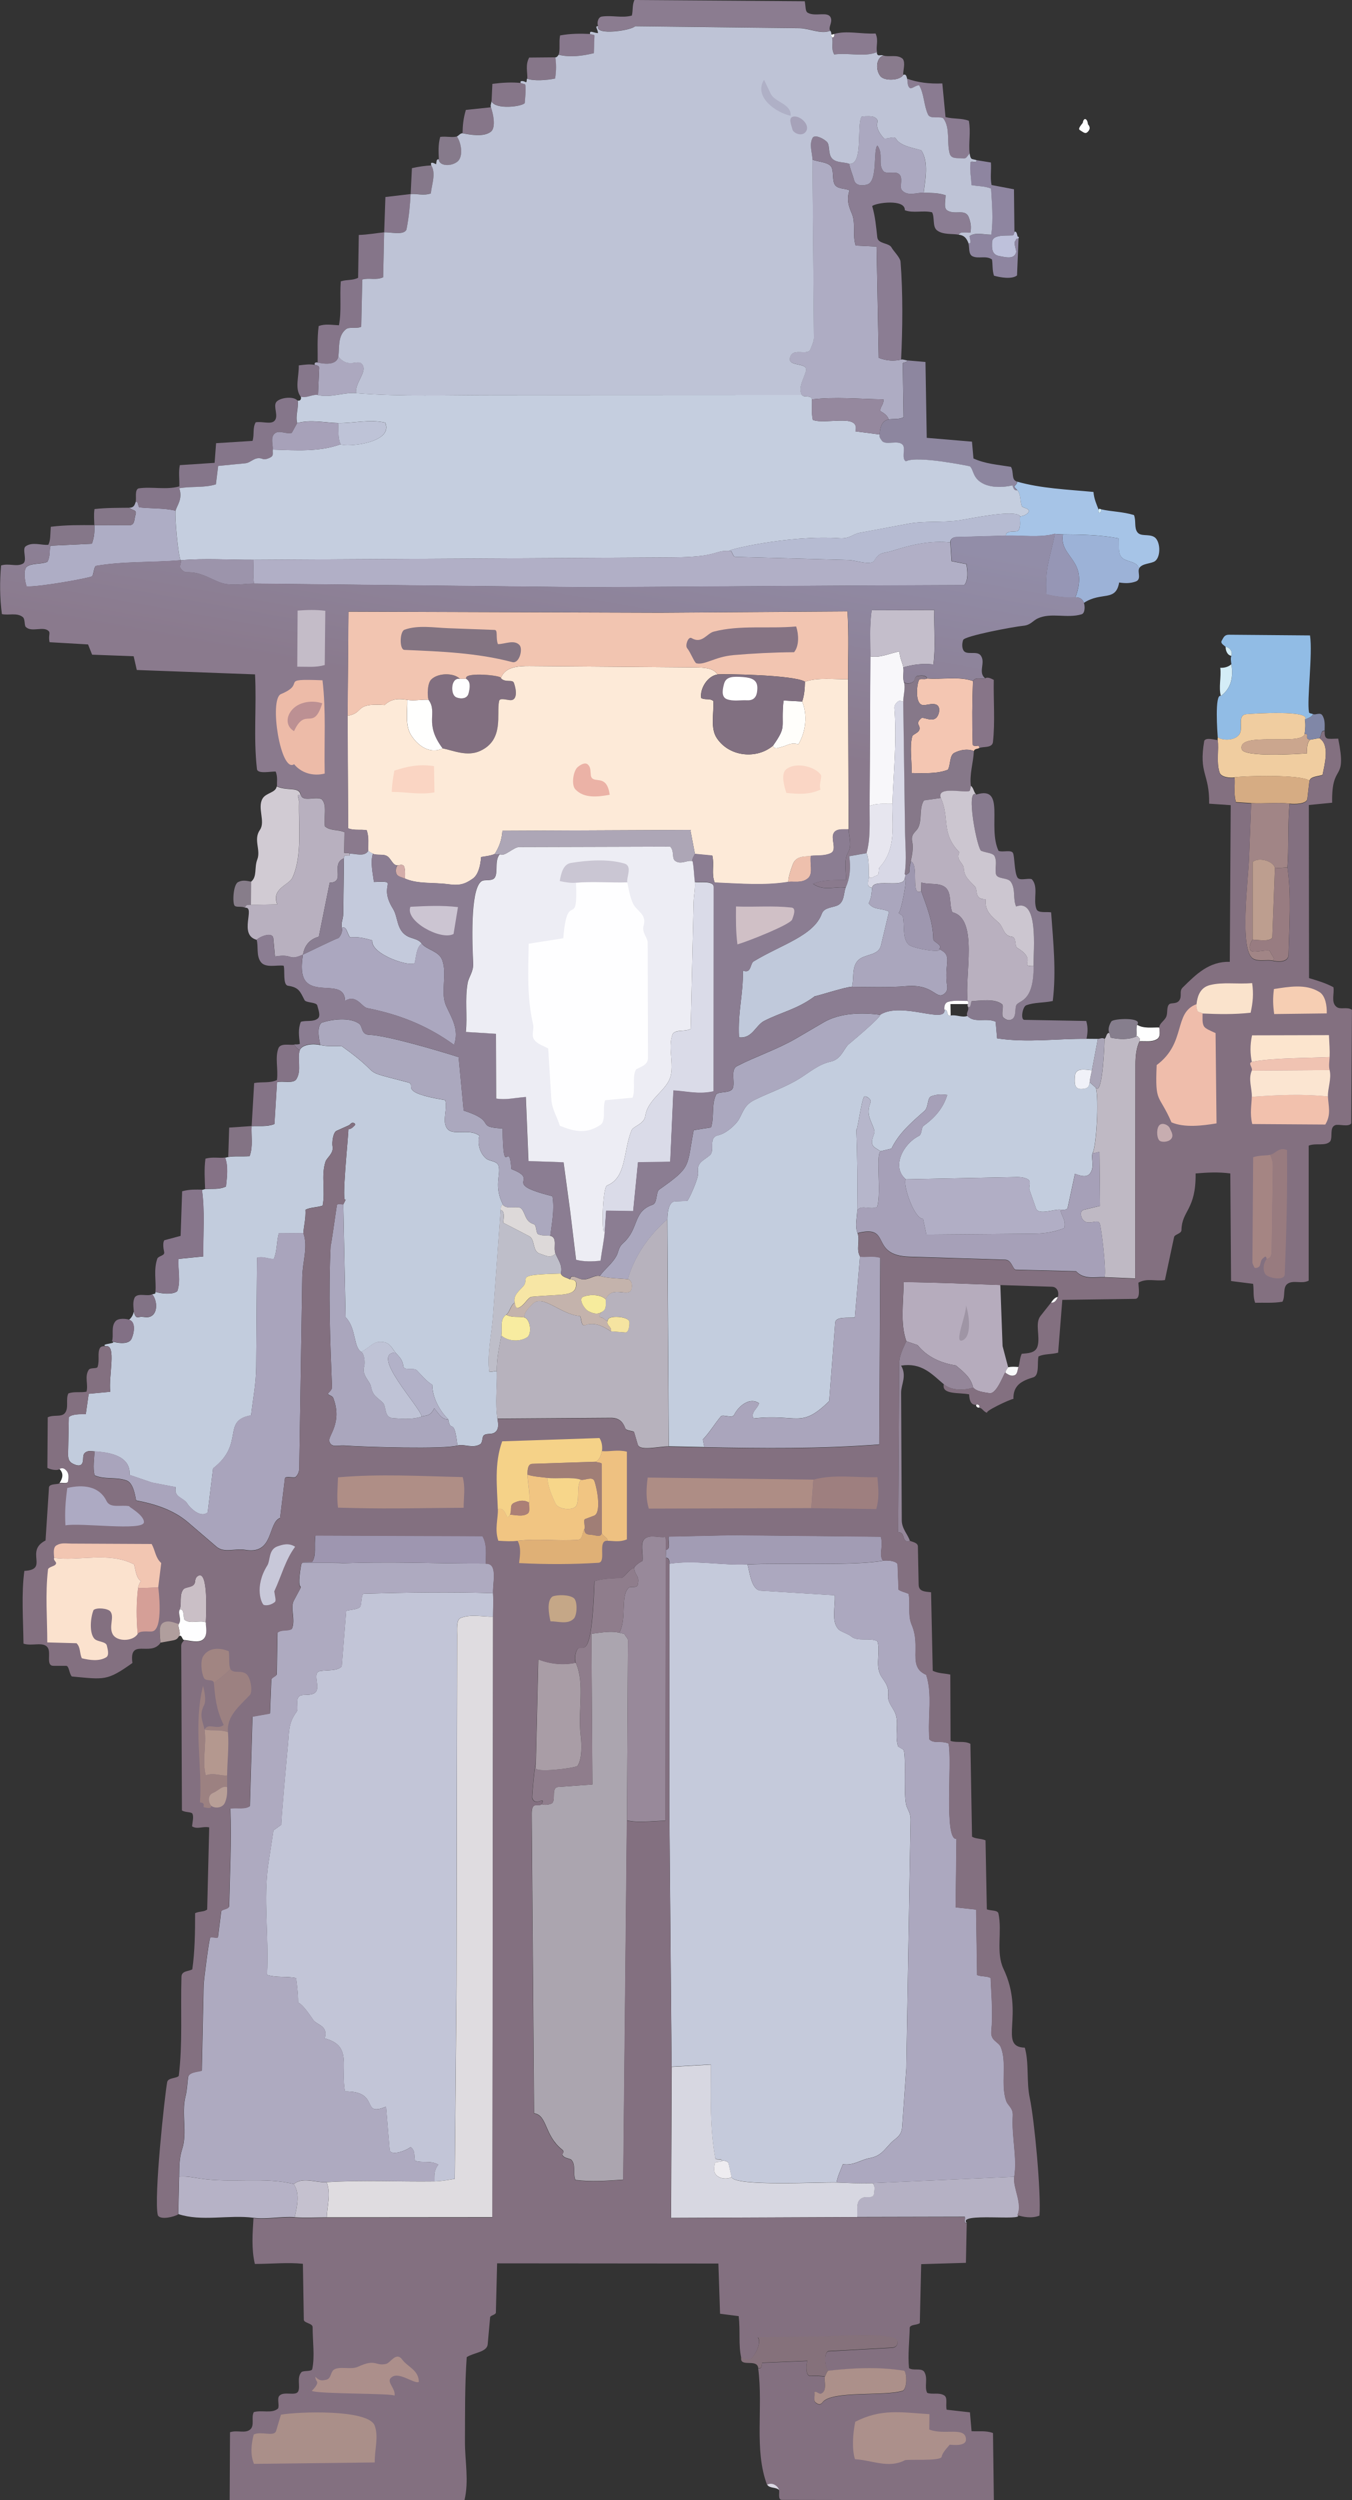 <?xml version="1.0" encoding="UTF-8"?>
<svg id="_レイヤー_2" data-name="レイヤー 2" xmlns="http://www.w3.org/2000/svg" xmlns:xlink="http://www.w3.org/1999/xlink" viewBox="0 0 265.66 491.06">
  <rect x="0" y="0" width="265.66" height="491.06" fill="#333333" stroke="none"/>
  <defs>
    <style>
      .cls-1 {
        fill: #f4c6b2;
      }

      .cls-2 {
        fill: #fefeff;
      }

      .cls-3 {
        fill: #aaa6bd;
      }

      .cls-4 {
        fill: #aba7bf;
      }

      .cls-5 {
        fill: #837482;
      }

      .cls-6 {
        fill: #9696b5;
      }

      .cls-7 {
        fill: #847386;
      }

      .cls-8 {
        fill: #91bce5;
      }

      .cls-9 {
        fill: #c5c1cf;
      }

      .cls-10 {
        fill: #c7adb0;
      }

      .cls-11 {
        fill: #86758a;
      }

      .cls-12 {
        fill: #c0c9db;
      }

      .cls-13 {
        fill: #b6acbd;
      }

      .cls-14 {
        fill: #a7a1b9;
      }

      .cls-15 {
        fill: #d59f97;
      }

      .cls-16 {
        fill: #95889e;
      }

      .cls-17 {
        fill: #d1cbd3;
      }

      .cls-18 {
        fill: #afb0c6;
      }

      .cls-19 {
        fill: #eec181;
      }

      .cls-20 {
        fill: #948699;
      }

      .cls-21 {
        fill: #9cb2d7;
      }

      .cls-22 {
        fill: #a18586;
      }

      .cls-23 {
        fill: #877a8e;
      }

      .cls-24 {
        fill: #adaac3;
      }

      .cls-25 {
        fill: #a18582;
      }

      .cls-26 {
        fill: #af8e86;
      }

      .cls-27 {
        fill: #fefefe;
      }

      .cls-28 {
        fill: #c5cadb;
      }

      .cls-29 {
        fill: #aba5af;
      }

      .cls-30 {
        fill: #857286;
      }

      .cls-31 {
        fill: #f5d288;
      }

      .cls-32 {
        fill: #8e85a0;
      }

      .cls-33 {
        fill: #8b7d92;
      }

      .cls-34 {
        fill: #c4bcc8;
      }

      .cls-35 {
        fill: url(#_名称未設定グラデーション_13);
      }

      .cls-36 {
        fill: #987b7f;
      }

      .cls-37 {
        fill: #f5e4a1;
      }

      .cls-38 {
        fill: #c3cdde;
      }

      .cls-39 {
        fill: #816f80;
      }

      .cls-40 {
        fill: #b89f97;
      }

      .cls-41 {
        fill: #bfb9c4;
      }

      .cls-42 {
        fill: #867e8d;
      }

      .cls-43 {
        fill: #bec3d6;
      }

      .cls-44 {
        fill: #fff;
      }

      .cls-45 {
        fill: #b09e9d;
      }

      .cls-46 {
        fill: #c4cadc;
      }

      .cls-47 {
        fill: #85788a;
      }

      .cls-48 {
        fill: #f0f1f8;
      }

      .cls-49 {
        fill: #8f7d8c;
      }

      .cls-50 {
        fill: #ac908b;
      }

      .cls-51 {
        fill: #f8eca0;
      }

      .cls-52 {
        fill: #edbba8;
      }

      .cls-53 {
        fill: #cabfc6;
      }

      .cls-54 {
        fill: #fad5c3;
      }

      .cls-55 {
        fill: #9c8181;
      }

      .cls-56 {
        fill: #897d91;
      }

      .cls-57 {
        fill: #f1c582;
      }

      .cls-58 {
        fill: #fbe2ce;
      }

      .cls-59 {
        fill: #aba8be;
      }

      .cls-60 {
        fill: #aaa5bc;
      }

      .cls-61 {
        fill: #ab7f76;
      }

      .cls-62 {
        fill: #d6ac83;
      }

      .cls-63 {
        fill: #e7e6ef;
      }

      .cls-64 {
        fill: #aba8c0;
      }

      .cls-65 {
        fill: #9e7f7f;
      }

      .cls-66 {
        fill: #aeacc3;
      }

      .cls-67 {
        fill: #fad6c5;
      }

      .cls-68 {
        fill: #8087a7;
      }

      .cls-69 {
        fill: #d4edf7;
      }

      .cls-70 {
        fill: #b2b1c8;
      }

      .cls-71 {
        fill: #9e96b0;
      }

      .cls-72 {
        fill: #8d869f;
      }

      .cls-73 {
        fill: #f7ec9d;
      }

      .cls-74 {
        fill: #817081;
      }

      .cls-75 {
        fill: #aaa5b8;
      }

      .cls-76 {
        fill: #d8d8e6;
      }

      .cls-77 {
        fill: #897b8d;
      }

      .cls-78 {
        fill: #dfdce0;
      }

      .cls-79 {
        fill: #c2ccdd;
      }

      .cls-80 {
        fill: #f7e6a5;
      }

      .cls-81 {
        fill: #98899a;
      }

      .cls-82 {
        fill: #aeadc5;
      }

      .cls-83 {
        fill: #9e97af;
      }

      .cls-84 {
        fill: #857789;
      }

      .cls-85 {
        fill: #88788d;
      }

      .cls-86 {
        fill: #f2c1ad;
      }

      .cls-87 {
        fill: #b1afc6;
      }

      .cls-88 {
        fill: #867889;
      }

      .cls-89 {
        fill: #a07e76;
      }

      .cls-90 {
        fill: #eeecf0;
      }

      .cls-91 {
        fill: #f0cda0;
      }

      .cls-92 {
        fill: #b8b0bf;
      }

      .cls-93 {
        fill: #c2c5d7;
      }

      .cls-94 {
        fill: #bd9e8f;
      }

      .cls-95 {
        fill: #aca8bf;
      }

      .cls-96 {
        fill: #877588;
      }

      .cls-97 {
        fill: #aba8bf;
      }

      .cls-98 {
        fill: #f2c6b2;
      }

      .cls-99 {
        fill: #8b7c90;
      }

      .cls-100 {
        fill: #857589;
      }

      .cls-101 {
        fill: #85717b;
      }

      .cls-102 {
        fill: #c4b3ac;
      }

      .cls-103 {
        fill: #fae3cc;
      }

      .cls-104 {
        fill: #bebec9;
      }

      .cls-105 {
        fill: #b6b6cb;
      }

      .cls-106 {
        fill: #d7d7e1;
      }

      .cls-107 {
        fill: #86778b;
      }

      .cls-108 {
        fill: #8b7d93;
      }

      .cls-109 {
        fill: #8a7b90;
      }

      .cls-110 {
        fill: #dadbe8;
      }

      .cls-111 {
        fill: #ac908a;
      }

      .cls-112 {
        fill: #9f95a5;
      }

      .cls-113 {
        fill: #b1aec5;
      }

      .cls-114 {
        fill: #f7d68a;
      }

      .cls-115 {
        fill: #bec1db;
      }

      .cls-116 {
        fill: #cba68e;
      }

      .cls-117 {
        fill: #c5a787;
      }

      .cls-118 {
        fill: #bec3d7;
      }

      .cls-119 {
        fill: #d0c0c6;
      }

      .cls-120 {
        fill: #877d8a;
      }

      .cls-121 {
        fill: #867a8b;
      }

      .cls-122 {
        fill: #85768a;
      }

      .cls-123 {
        fill: #b6b2c6;
      }

      .cls-124 {
        fill: #a6a0b8;
      }

      .cls-125 {
        fill: #dfb076;
      }

      .cls-126 {
        fill: #ccc6d0;
      }

      .cls-127 {
        fill: #f8f7fa;
      }

      .cls-128 {
        fill: #fffffe;
      }

      .cls-129 {
        fill: #867484;
      }

      .cls-130 {
        fill: #bfc3d6;
      }

      .cls-131 {
        fill: #867689;
      }

      .cls-132 {
        fill: #aa8f89;
      }

      .cls-133 {
        fill: #fce5ce;
      }

      .cls-134 {
        fill: #837080;
      }

      .cls-135 {
        fill: #dbd8e4;
      }

      .cls-136 {
        fill: #ebb2a6;
      }

      .cls-137 {
        fill: #f6ceb3;
      }

      .cls-138 {
        fill: #8a7b91;
      }

      .cls-139 {
        fill: #ccc5d2;
      }

      .cls-140 {
        fill: #efbdab;
      }

      .cls-141 {
        fill: #987c81;
      }

      .cls-142 {
        fill: #837384;
      }

      .cls-143 {
        fill: #c5cedf;
      }

      .cls-144 {
        fill: #827386;
      }

      .cls-145 {
        fill: #c4becb;
      }

      .cls-146 {
        fill: #ededf4;
      }

      .cls-147 {
        fill: #f9fafb;
      }

      .cls-148 {
        fill: #b7b2bd;
      }

      .cls-149 {
        fill: #c8c8d9;
      }

      .cls-150 {
        fill: #eec0ad;
      }

      .cls-151 {
        fill: #ac8f8b;
      }

      .cls-152 {
        fill: #b6bbd2;
      }

      .cls-153 {
        fill: #a29cb4;
      }

      .cls-154 {
        fill: #a58583;
      }

      .cls-155 {
        fill: #fdead8;
      }

      .cls-156 {
        fill: #feffff;
      }

      .cls-157 {
        fill: #b4988f;
      }

      .cls-158 {
        fill: #ada6b6;
      }

      .cls-159 {
        fill: #bc9093;
      }

      .cls-160 {
        fill: #f2c5b1;
      }

      .cls-161 {
        fill: #b5b1c4;
      }

      .cls-162 {
        fill: #aeaac0;
      }

      .cls-163 {
        fill: #cac6d3;
      }

      .cls-164 {
        fill: #d4ada9;
      }

      .cls-165 {
        fill: #9c94ab;
      }

      .cls-166 {
        fill: #f0c3b2;
      }

      .cls-167 {
        fill: #a9a4bc;
      }

      .cls-168 {
        fill: #ae8d85;
      }

      .cls-169 {
        fill: #a6c4e7;
      }

      .cls-170 {
        fill: #827085;
      }

      .cls-171 {
        fill: #86768b;
      }

      .cls-172 {
        fill: #a6a2b9;
      }

      .cls-173 {
        fill: #fbe5d1;
      }

      .cls-174 {
        fill: #fffefb;
      }

      .cls-175 {
        fill: #ddd9d9;
      }

      .cls-176 {
        fill: #b9b0bf;
      }

      .cls-177 {
        fill: #a99da6;
      }
    </style>
    <linearGradient id="_名称未設定グラデーション_13" data-name="名称未設定グラデーション 13" x1="110.53" y1="93.75" x2="102.57" y2="138.08" gradientUnits="userSpaceOnUse">
      <stop offset="0" stop-color="#928da8"/>
      <stop offset="1" stop-color="#8a7a8d"/>
    </linearGradient>
  </defs>
  <g id="_レイヤー_1-2" data-name="レイヤー 1">
    <g id="_生成オブジェクト" data-name="生成オブジェクト">
      <path class="cls-120" d="M49.36,173.18l-.03,4.56c-.44.01-1.09-.13-1.15.57-.7-.39-1.74-.01-2.09-.43-.43-.52-.29-4.14.71-4.63s1.78-.19,2.57-.07Z"/>
      <path class="cls-2" d="M213.77,24.41c.56.61.36,1.08-.04,1.49-.46.46-.74.15-1.52-.33-.42-.25.02-.76.55-1.44.17-1.16.92-.88,1.01.28Z"/>
      <g>
        <path class="cls-1" d="M182.16,133.27c2.89.24,6.22-.48,9.02.5-.15,4.02-.19,8.09-.05,12.44.01.4.79.31.98.26s.37.15.3.46c-.35.19-.94.12-1.05.6-1.22-.52-2.63-.25-3.82.33-1.02.5-.74,2.51-1.3,3.33-2.06.83-4.82.68-7.12.65.08-2.59-.43-5.1.13-7.19.16-.58,2.07-.78,1.25-2.26-.27-.49.1-.93.48-1.29.51-.49,2.65,1.28,3.42-.82.32-.88.13-1.57-.32-1.82-.75-.41-1.72,0-2.54.04-2.01.11-1.33-4.82-.84-5.05.4-.19,1.04.08,1.46-.18Z"/>
        <path class="cls-88" d="M182.16,133.27c-.42.26-1.06,0-1.46.18-.48.23-1.17,5.16.84,5.05.82-.05,1.79-.46,2.54-.04.45.25.64.94.32,1.82-.77,2.1-2.91.33-3.42.82-.38.37-.75.8-.48,1.29.82,1.48-1.09,1.68-1.25,2.26-.56,2.09-.05,4.6-.13,7.19,2.29.03,5.06.19,7.12-.65.56-.82.28-2.83,1.3-3.33,1.19-.59,2.61-.85,3.82-.33-.11,2.31-.89,4.51-.59,6.86l-.19.87c-.17.8-6.62-1.1-5.73,1.48l-3.33.48c-.96,1.59-.32,3.7-1.1,5.32-.43.9-1.51,1.22-1.19,2.78.28,1.33-.07,2.79-.29,3.87l-.24,1.21c-.11.55.13.9-.26,1.15-.2.13-.4.41-.71.13.44-2.63.12-5.64.08-8.51l-.35-25.32c-.02-1.2.48-2.66.14-3.82.55.37,1.3.31,1.89-.15.27-.22.19-.96.75-1.07,1.03-.2,1.85-.05,1.9.48Z"/>
        <path class="cls-96" d="M193.58,133.25c.39-.33,1.08-.03,1.69.29-.08,4,.28,8.22-.16,12.21-.14,1.25-2.03.83-2.69,1.18.06-.31-.11-.51-.3-.46s-.97.14-.98-.26c-.15-4.35-.1-8.42.05-12.44.54-.88,1.63-.28,2.39-.52Z"/>
        <path class="cls-156" d="M227.79,201.83c.05.62.33,1.81-.47,2.28-1.07.63-2.4.32-3.43.41.13-.27.2-.46-.12-.71-.14-.11-.18-.42-.49-.24.12-.8-.11-1.56.15-2.3,1.19.81,2.98.51,4.36.55Z"/>
        <path class="cls-127" d="M177.49,131.08c.16.94-.16,1.92.13,2.92.34,1.17-.15,2.62-.14,3.82-.3-.03-.57-.22-.78-.16-.33.09-1.01.75-.96,1.39.53,6.53-.2,12.75-.38,18.83-1.54.05-3.06-.18-4.5.45l.15-29.41c1.87.34,3.52-.5,5.73-.98.02,1.25.6,2.24.75,3.15Z"/>
        <path class="cls-145" d="M177.49,131.08c-.15-.91-.73-1.91-.75-3.15-2.2.49-3.86,1.32-5.73.98.01-2.95-.2-5.9.26-9.05l12.31-.04c-.09,3.79.29,7.11-.18,10.69-2.34-.26-4.14.07-5.92.57Z"/>
        <path class="cls-150" d="M159.35,168.12c-.3,1.28.52,3.43-.53,4.37-1.2,1.08-2.88.59-3.92.75.02-1.06.41-2.17.87-3.44.64-1.76,2.31-1.55,3.58-1.69Z"/>
        <g>
          <path class="cls-8" d="M258,140.26c-.24.62-1.09.82-1.61,1.1,1.39-1.93-10.21-1.21-11.52-1.07-1.64.17-.8,2.25-1.14,3.49-.45,1.67-3.29,1.86-4.45,1.05-.05-.69-.66-8.67.62-8.14,2.08-1.51,2.46-3.75,2.07-6.22-.08-.51-.2-1.14-.02-1.64.3-.83-.28-1.63-1.12-1.77-.37-.37-1.08-.69-.77-1.22.38-.65.54-1.18,1.43-1.17l15.92.14c.56,3.62-.65,12.67-.2,15.1.05.25.53.21.79.36Z"/>
          <path class="cls-91" d="M256.39,141.36c.19.86.08,1.99-.04,2.82-.6,2.4-13.29-.61-12.36,2.99.41,1.6,11.08.96,12.85.79-.1-1.5.15-2.15.56-2.65l1.87-.34c2.08,1.33,1.01,5.12.6,7.22-.9.31-2.35.3-2.57,1.15-1.69-1.26-12.87-.96-14.73-.65-.75.13-2.6.02-2.92-.96-.71-2.14-.1-4.41-.39-6.45-.02-.13.04-.3.03-.46,1.16.81,3.99.61,4.45-1.05.34-1.24-.5-3.32,1.14-3.49,1.31-.13,12.92-.85,11.52,1.07Z"/>
          <path class="cls-68" d="M260.29,143.53c-.8-.14-.58.98-1.02,1.43l-1.87.34c-1.2-.2.04-1.24-1.05-1.13.12-.82.23-1.96.04-2.82.53-.29,1.38-.49,1.61-1.1.47.27,1.37-.42,1.82.24.63.93.45,2.14.46,3.04Z"/>
          <path class="cls-69" d="M239.89,136.69c-.47-1.7.11-3.67-.11-5.53.85.06,1.64-.21,2.18-.69.39,2.47,0,4.72-2.07,6.22Z"/>
          <path class="cls-69" d="M241.95,128.82c-.84-.14-1.14-1.12-1.12-1.77.84.14,1.42.95,1.12,1.77Z"/>
          <path class="cls-22" d="M253.4,157.84c-.4,3.76-.14,8.97-.44,12.52-.81.07-1.64.17-2.45.07-.47-1.37-3.23-2.1-4.38-1.11v15.25c-.41.45-.96,1.86-.19,2.25s3.43-.55,3.65.1c.27.8,1.04,1.27.49,1.75-1.08-.27-2.77.25-3.85-.39-2.75-1.64-.97-15.48-.8-19.73l.42-10.8c2.5.17,5.05-.21,7.55.1Z"/>
          <path class="cls-62" d="M257.3,153.33l-.42,3.56c-.13,1.06-2.55,1.06-3.47.95-2.51-.3-5.05.07-7.55-.1l-3-.2c-.52-1.78-.13-3.32-.28-4.86,1.87-.32,13.05-.62,14.73.65Z"/>
          <path class="cls-141" d="M252.96,170.36c.81,5.26.37,11.45.22,17.15-.04,1.6-2.27,1.37-3.1,1.16.55-.48-.23-.95-.49-1.75-.22-.65-2.87.3-3.65-.1s-.21-1.8.2-2.25c.97.01,3.23.48,3.85-.39l.52-13.74c.81.1,1.64,0,2.45-.07Z"/>
          <path class="cls-116" d="M257.39,145.3c-.42.5-.67,1.15-.56,2.65-1.77.17-12.44.81-12.85-.79-.93-3.6,11.76-.59,12.36-2.99,1.09-.11-.15.93,1.05,1.13Z"/>
          <path class="cls-94" d="M250.51,170.43l-.52,13.74c-.62.87-2.88.41-3.85.39v-15.25c1.14-.99,3.91-.26,4.37,1.11Z"/>
        </g>
        <path class="cls-39" d="M90.36,133.34c-1.03-.17-1.41.82-1.48,1.46-.11.99.16,1.96.87,2.21.91.33,2.06.23,2.32-.8.31-1.19.44-2.36-.48-2.87-.61-1.46,7.15-.69,6.84-.15.83.98,2.27.17,2.56.95.47,1.31.76,3.57-.84,3.38-.92-.11-1.93-.46-2.08.2-.54,2.55,1.05,7.58-3.7,9.77-2.56,1.18-5.22-.06-7.42-.5-3.74-4.99-.86-6.91-2.77-9.55-.26-.9-.22-3.22.54-3.97,1.38-1.36,4.47-1.33,5.64-.13Z"/>
        <path class="cls-128" d="M84.19,137.44c1.91,2.63-.97,4.56,2.77,9.55-2.08,1.08-4.56-.06-6.16-2.57-1.24-1.94-.72-4.72-.77-6.95,1.33.24,2.81-.1,4.16-.03Z"/>
        <path class="cls-174" d="M157.62,137.79c1.13,2.73.68,6.02-.75,8.43-1.26-.48-2.1.16-3.07.43l-1.01.28c-.3.08-.88.05-.89-.48,2.82-4.04,1.47-3.25,2.05-8.86l3.66.2Z"/>
        <g>
          <path class="cls-155" d="M140.98,132.48c-1.98.29-3.5,2.81-3.2,4.63.83.44,1.68,0,2.38.58.15,2.41-.65,5.33.71,7.33,2.55,3.75,7.96,4.09,11.03,1.43.02.53.59.57.89.48l1.01-.28c.96-.27,1.81-.91,3.07-.43,1.43-2.41,1.88-5.7.75-8.43.43-1.25.52-2.57.55-3.89,2.61-.9,5.68-.42,8.47-.49l.11,29.49c-.96.11-2.74-.32-3.07,1.16-.24,1.08.74,2.96-.41,3.53-1.23.6-2.8.41-3.93.54-1.27.14-2.94-.07-3.58,1.69-.46,1.26-.85,2.38-.87,3.44-4.59.75-9.44.33-14.44.12-.72-1.81-.04-3.42-.48-5.3l-3.41-.33-.91-4.73-36.92.17c-.14,1.97-.74,3.27-1.51,4.55-.72.33-1.55.42-2.68.61-.16,1.92-.61,3.51-1.63,4.24-1.71,1.23-2.8,1.38-4.86,1.1-2.96-.4-5.96.01-8.49-1.12.02-.58.1-1.25-.07-2.11-.19-.93-1-.49-1.38-.48-.88.04-1.22-1.19-1.89-1.71-.83-.65-2.11-.16-2.95-.58-.32-.16-.63-.32-.92-.57-.06-1.28.19-2.59-.31-4.04-1.26-.22-2.3.1-3.64-.36l-.12-22.12c3.42-.57,1.19-2.59,7.29-2.12,1.38-1.33,2.98-1.28,4.45-1.01.04,2.23-.48,5,.77,6.95,1.6,2.51,4.08,3.65,6.16,2.57,2.2.45,4.86,1.68,7.42.5,4.74-2.19,3.15-7.21,3.7-9.77.14-.66,1.15-.31,2.08-.2,1.61.19,1.32-2.07.84-3.38-.28-.79-1.73.02-2.56-.95.77-2.19,3.32-2.38,5.59-2.37l32.45.27c1.76.01,3.74.08,4.5,1.38Z"/>
          <path class="cls-54" d="M85.37,155.64c-2.94.53-5.53-.12-8.39-.09.06-1.77.27-2.81.5-4.18,2.64-.87,4.87-1.32,7.8-.89l.09,5.16Z"/>
          <path class="cls-67" d="M161.22,155.1c-2.26,1.03-4.36.88-6.7.64-.35-1.01-1.16-3.67-.08-4.6,1.73-1.49,5.42-.72,6.78.94.45.55-.38,1.76,0,3.03Z"/>
          <path class="cls-136" d="M116.08,152.21c.26,2.09,3.14-.58,3.72,3.9-2.26.4-5,.78-6.74-1.06-.85-.9-.41-3.67.46-4.39s1.58-.85,1.95-.53c.64.55.51,1.2.62,2.08Z"/>
        </g>
        <g>
          <path class="cls-160" d="M166.65,133.41c-2.8.07-5.86-.4-8.47.49-2.18-1.36-16.25-1.57-17.2-1.43-.76-1.3-2.74-1.36-4.5-1.38l-32.45-.27c-2.28-.02-4.83.18-5.59,2.37.3-.53-7.45-1.31-6.84.15h-1.23c-1.16-1.2-4.26-1.23-5.64.13-.76.75-.79,3.07-.54,3.97-1.35-.07-2.82.27-4.16.03-1.47-.27-3.07-.32-4.45,1.01-6.09-.47-3.87,1.55-7.29,2.12l.17-20.46,61.2.21,36.86-.26c.3,4.72.1,9.02.12,13.32Z"/>
          <path class="cls-129" d="M144.03,128.69c-3.5.31-5.57,1.99-7.18,1.6-.39-.09-1.13-2.11-1.84-2.99-.43-.53.23-2.35.87-1.97,2.04,1.22,3-.9,4.34-1.26,5.16-1.36,10.76-.53,16.22-1.02.54,1.61.59,3.85-.41,5.06-3.98.02-8.19.24-12,.57Z"/>
          <path class="cls-5" d="M97.84,126.52c1.38,0,3.21-.96,4.25.2.71.8-.06,3.69-1.42,3.33-7.07-1.84-13.92-2.08-21.21-2.4-1-.04-.94-3.6.02-3.96,2.63-.96,5.85-.4,8.61-.3l9.11.34c.69.03.16,1.57.64,2.78Z"/>
        </g>
        <path class="cls-2" d="M90.36,133.34h1.23c.92.51.79,1.68.48,2.87-.27,1.03-1.42,1.13-2.32.8-.71-.25-.98-1.22-.87-2.21.07-.64.45-1.63,1.48-1.46Z"/>
        <g>
          <path class="cls-66" d="M177.06,70.63c.37-.09.75.11,1.1.14.33.48-.78.33-.78.63l.16,10.55c-.98.49-2,.27-2.91.43-.22-.69-.81-1.16-1.64-1.64-.11-.83.63-1.12.63-2.29-4.84-.08-9.52-.56-14.1.01-.19-.98-1.56-.27-1.99-.89-.76-1.56.36-3.02.8-4.66.54-2.01-4.12-.6-2.99-3.04.69-1.5,3.37.02,3.87-1.26.19-.48.71-1.53.7-2.23l-.29-35.04c1.07.5,3.46.46,3.85,1.69.32,1.03.09,2.29.5,3.12.51,1.03,1.92.79,2.96,1.23-.64,1.78-.17,3.15.46,4.61.79,1.82.07,4.1.74,6.24l4.11.2.42,21.85c1.6.64,3.1.66,4.39.35Z"/>
          <path class="cls-108" d="M166.88,32.18c.12.97.6,1.9.95,3.2.3,1.14,1.64,1.13,2.57.86,2.15-.62,1.1-6.86,2.01-7.66,1.26,1.79.03,3.6,1.16,5.02.52.66,2.04.06,2.84.44,1.28.61.24,2.6.78,3.27,1.09,1.35,3.04.48,4.3.53,1.36.05,2.85.02,4.31.51-.06,1.42-.39,2.54.35,3,1.52.93,3.56-.46,4.22,1.39.36,1.02.51,1.72.3,2.95-.85.1-1.95-.32-2.3.41-1.2-.24-3.07.06-4.26-.86-.93-.72-.41-2.55-.96-3.54-1.79-.43-3.7.22-5.36-.41.12-2.26-5.63-1.48-6.41-.82.6,2.05.77,4.04,1,6.14.15,1.34,2.3,1.06,2.8,2,.34.65,1.71,1.99,1.77,2.78.48,6.09.41,13.19.11,19.24-1.3.31-2.79.29-4.39-.35l-.42-21.85-4.11-.2c-.67-2.14.05-4.42-.74-6.24-.63-1.46-1.1-2.84-.46-4.61-1.04-.44-2.46-.2-2.96-1.23-.41-.83-.18-2.09-.5-3.12-.38-1.23-2.77-1.2-3.85-1.69-.01-1.3-.74-3.04.09-4.37.59-.56,2.22.34,2.75.88s.28,1.95.76,2.9c.68,1.33,2.64.99,3.65,1.43Z"/>
          <path class="cls-82" d="M34.5,100.3c-.22.98.5,8.83.99,9.74-5.43.49-11.27.17-16.68,1.13-.4.36-.4,1.63-.7,2.01-.27.34-10.87,2.22-12.89,2.01-.31-.95-.69-2.96-.04-3.81,1-.84,2.88-.48,4.13-1.03.63-1.09.31-2.19.63-3.16l8.11-.39c.52-1.39.52-2.5.5-3.65l6.83.02c1.16,0,.97-1.2,1.23-2,.35-1.09-.47-.83-1.24-1.44.91-.01,1.06-.45,1.3-1.17.52-.21.44.92.72,1.09,2.35.25,4.88.11,7.13.66Z"/>
          <path class="cls-169" d="M215.86,100.11c-.16.96.59.74.52-.07,2.04.47,4.22.45,6.44,1.13.45,1.15,0,2.46.66,3.36s2.14.32,3.24.9c1.32.69,1.45,3.89.24,4.78-.74.55-2.6.4-3.15,1.46-.38-1.37-2.02-1.24-3.08-1.92-1.17-.74-.81-2.52-.92-4-3.7-.73-7.39-.75-10.98-.79-.44,0-1.17-.05-1.58-.1-2.91.81-6.55.27-9.62.36.05-.58.23-.53.5-.67.51-.27,1.74,0,1.99-.38.56-.84.17-1.98.33-2.76.46-.02.8-.15,1.17-.37.34-.2.73-.59.42-.94s-1.17-.37-1.29-.76c-.37-1.17-.15-2.28-.86-3.07-.24-.27-.5-.43-.55-.67s.6-.48.51-1c4.78,1.36,9.8,1.53,15.01,2.03.11,1.37.6,2.43,1.02,3.48Z"/>
          <path class="cls-99" d="M163.15,6.04c-1.96.72-3.96-.5-6.12-.52l-32.22-.39c-.76.85-7.98,1.92-7.27-.03-.29-.44-.1-1.73.73-1.85,2.09-.29,3.93.34,5.88-.19.27-1.06.04-2,.51-3.06l33.47.25c.21,1.18.09,1.96.58,2.25,1.46.85,3.92-.33,4.5.92.46.99-.54,1.92-.08,2.62Z"/>
          <path class="cls-72" d="M199.83,94.61c.09.52-.56.76-.51,1s.31.4.55.67c-.53.19-.78-.31-.96-.94-2.13.52-5.4.59-7.02-1.31-.78-.91-.8-2.06-1.37-2.44.02.01-10.24-2.14-12.53-.98-.91-.4-.12-2.45-.56-3.12-.81-1.22-3.44.12-4.17-.92-.26-.37-.61-.75-.42-1.21.07-1.3.37-2.72,1.8-2.97.91-.16,1.93.06,2.91-.43l-.16-10.55c0-.29,1.11-.15.78-.63l3.68.32.25,14.9,8.89.75.29,3.3c2.3,1.06,4.76,1.22,7.37,1.65.63,1.09-.01,2.55,1.19,2.9Z"/>
          <path class="cls-122" d="M58.48,78.69c.21,1.5-.5,2.99-.09,4.43l-1.06,1.91c-1.05.33-2.43-.61-3.3.08-.98.77-.34,2.26-.44,3.2-.05.52.1.95-.12,1.27-.24.36-1.36.79-1.81.6-1.58-.64-2.26.71-3.46.83l-5.34.52-.45,3.62c-2.4.73-4.5.32-7.2.76.75,2.11-.49,3.43-.71,4.41-2.25-.54-4.78-.4-7.13-.66-.28-.17-.2-1.3-.72-1.09.2-.62-.24-2.34.57-2.64,2.65-.4,5.34.35,8.02-.39.03-1.7-.18-2.82.1-4.18l6.83-.45.29-3.86,7.16-.45c.39-1.25-.03-2.49.62-3.65,1.34-.22,2.89.43,3.64-.24.99-.88-.26-2.84.4-3.73s3.42-1.25,4.19-.28Z"/>
          <path class="cls-21" d="M223.83,111.67c-.36.71.53,2.11-.67,2.55-.95.34-1.95.4-3.25.19-.67,3.85-3.44,1.73-6.93,4-.23-.76-.93-1.14-1.66-1.08,2.76-7.43-3.24-7.78-2.47-12.36,3.59.04,7.28.06,10.98.79.11,1.48-.25,3.26.92,4,1.06.68,2.7.54,3.08,1.92Z"/>
          <path class="cls-100" d="M75.48,45.63l-.19,8.82c-1.44.65-2.72.04-4.1.44l-.21,9.28c-1.06.49-2.33-.1-3.06.53-1.59,1.38-1.19,3.6-1.44,5.32-.31,1.75-2.66,1.53-4.06,1.2.03-2.31-.13-4.65.2-7.18,1.29-.47,2.47-.22,3.98-.15.54-2.83.13-5.53.36-8.63,1.25-.39,2.31-.13,3.41-.7l.13-8.41c1.79-.05,3.5-.38,4.98-.52Z"/>
          <path class="cls-32" d="M199.35,45.54c-.11.3-.15.69-.39.7l-1.39.03c-1.32.03-2.58.23-2.63,1.28-.06,1.27-.06,2.49,1.45,2.75,1.17.2,2.89.76,3.27-.76.1-.39-.56-1.77-.17-2.21.22-.25.02-.5.65-.49l-.3,7.26c-.99.8-3.29.41-4.53.05-.37-1.2-.21-2.08-.39-3.19-1.2-.83-2.69-.06-3.84-.63-.84-.42-.55-1.84-.79-2.51.64.04.33-.52.18-1.43,1.24-.81,2.65-.3,4.28-.28.45-3.02.14-6.04-.04-9.07-1.37-.52-2.41-.41-3.86-.68,0-1.56-.4-2.79-.16-4.53.39-.26,1.25.31,1.14-.38l2.88.47c.11,1.62-.18,2.94.13,4.42l4.4.84.09,8.35Z"/>
          <path class="cls-138" d="M190.53,30.15c-.56.61-.63,1.09-1.33.99-1.02-.14-2.28.2-2.6-.98-.62-2.29.14-4.86-1.18-6.81-.44-.65-2.59.18-3.06-.81-.85-1.82-.76-4.05-1.75-5.77-.7-.03-1.5.85-1.87.51-.48-.45-.33-1.14-.5-1.82,2.07.73,4.29,1.04,6.92.93l.63,6.61c1.64.42,3.12.17,4.58.72.43,2.24-.1,4.39.16,6.44Z"/>
          <path class="cls-95" d="M69.96,77.22c-2.39-.2-5.01.97-7.48.38l.24-5.38c-.06-.46-.62-.45-.88-.56-.12-.42.22-.56.59-.45,1.39.33,3.75.55,4.06-1.2,2.12,2.64,3.96.15,4.81,1.72.77,1.43-1.53,3.38-1.33,5.48Z"/>
          <path class="cls-109" d="M172.32,10.25c-2.57,1.01-5.46.06-8.39.45-.7-1.28-.11-2.29-.44-3.36.44.07.5-.35.43-.67,2.47-.72,5.16.05,8.12-.09.64,1.39.02,2.51.29,3.67Z"/>
          <path class="cls-171" d="M80.69,38.12c-.1,2.12-.3,4.36-.81,6.95-.5,1.22-3.27.46-4.39.56l.24-6.93,4.97-.59Z"/>
          <path class="cls-84" d="M18.55,103.15c.02,1.15.02,2.25-.5,3.65l-8.11.39c-.15,0-.31-.17-.47-.15.49-.88.39-1.95.51-3.57,2.98-.38,5.8-.33,8.58-.32Z"/>
          <path class="cls-131" d="M102.34,16.3l.81.23c.35.1-.04,3.72-.02,3.7-.41.67-5.75,1.4-6.54-.37l.16-3.39c1.99-.25,3.81-.35,5.59-.17Z"/>
          <path class="cls-85" d="M115.97,6.68c.18.11.73.07.86.27l-.12,3.48c-2.31.58-4.73.88-6.93.31.33-1.11.01-2.26.27-3.78,2.11-.39,4.05-.37,5.92-.29Z"/>
          <path class="cls-84" d="M25.36,99.73c.77.61,1.59.35,1.24,1.44-.26.8-.07,2.01-1.23,2l-6.83-.02c-.02-.98-.15-1.98.03-3.16,2.38-.27,4.59-.23,6.78-.26Z"/>
          <path class="cls-131" d="M96.48,21.08c.41,1.16,1.04,3.95-.02,4.77-1.44,1.12-4.07.59-5.57.3.02-1.41.14-2.86.65-4.56l4.94-.52Z"/>
          <path class="cls-131" d="M109.15,11.26c.15,1.21.22,2.45-.05,4.15-1.55.35-4.26.53-5.48.04.04-1.32-.42-2.71.36-4.14l5.17-.05Z"/>
          <path class="cls-107" d="M61.84,71.67c.27.11.82.09.88.56l-.24,5.38c-.97-.23-2.36.7-3.39.31-1.22-1.58-.33-3.96-.38-6.15,1.14-.14,2.13-.29,3.12-.1Z"/>
          <path class="cls-47" d="M84.75,32.48c.96,1.55.11,3.67-.09,5.51-1.55.49-2.74-.02-3.97.13l.25-5.09c1.22-.28,2.58-.48,3.81-.54Z"/>
          <path class="cls-121" d="M89.78,26.81c.86,1.18,1.38,3.93.08,4.96s-3.58.86-3.63-.48-.17-2.85.27-4.4c1.23-.16,2.28.17,3.29-.08Z"/>
          <path class="cls-115" d="M200.14,46.84c-.63,0-.43.24-.65.49-.39.44.27,1.82.17,2.21-.38,1.51-2.11.96-3.27.76-1.51-.26-1.51-1.48-1.45-2.75.05-1.05,1.31-1.25,2.63-1.28l1.39-.03c.24,0,.28-.4.39-.7.42-.23.5.6.6.89.06.17.37-.07.19.41Z"/>
          <path class="cls-69" d="M215.86,100.11c.19-.33.29-.12.52-.07.07.8-.68,1.02-.52.07Z"/>
          <path class="cls-143" d="M69.96,77.22c8.94.73,17.81.38,27.31.38l60.28-.03c.43.63,1.8-.08,1.99.89.09,1.17-.16,2.43.18,4.02,2.55,1,9.36-1.39,8.37,2.24l4.77.63c-.18.46.16.84.42,1.21.73,1.03,3.37-.31,4.17.92.45.68-.35,2.72.56,3.12,2.29-1.17,12.55.99,12.53.98.57.38.6,1.53,1.37,2.44,1.62,1.89,4.89,1.83,7.02,1.31.19.63.43,1.13.96.94.72.79.5,1.9.86,3.07.12.4.98.41,1.29.76s-.08.73-.42.94c-.36.22-.71.34-1.17.37-.91-1.49-10.37.58-11.97.8-3.4.47-6.87.07-10,.66l-9.54,1.78c-1.42.26-1.94,1.21-3.97,1.07-10-.7-22.81,2.43-21.57,2.49-3.24-.15-2.08,1.23-11.47,1.28l-82.08.47c-4.78.03-9.57-.34-14.35.09-.49-.91-1.21-8.77-.99-9.74s1.46-2.3.71-4.41c2.7-.44,4.8-.03,7.2-.76l.45-3.62,5.34-.52c1.2-.12,1.88-1.47,3.46-.83.45.18,1.57-.25,1.81-.6.22-.31.06-.75.12-1.27,4.5.16,9.13.49,13.35-1.04.99.62,10.46-.18,8.76-4.24-3.04-.75-6.39.15-9.25.08-2.58-.06-5.41-.76-8.05,0-.41-1.44.31-2.93.09-4.43.48.16.77-.3.61-.76,1.03.38,2.42-.55,3.39-.31,2.47.59,5.09-.58,7.48-.38Z"/>
          <path class="cls-64" d="M181.49,37.84c-1.26-.05-3.21.82-4.3-.53-.54-.67.5-2.66-.78-3.27-.8-.38-2.32.21-2.84-.44-1.13-1.42.1-3.24-1.16-5.02-.91.8.14,7.04-2.01,7.66-.93.27-2.27.28-2.57-.86-.34-1.29-.82-2.23-.95-3.2,2.86.18,1.34-7.76,2.44-9.3.94-.09,2.06-.13,2.53.15,1.48.88-.74,1.19,1.76,4.07.35.4,2.07-.49,2.4.09.83,1.49,3.35,1.83,5.01,2.32,1.51,2.32.76,5.83.47,8.32Z"/>
          <g>
            <path class="cls-43" d="M163.15,6.04c.13.2.26.48.19.73-.07.23.08.38.14.57.33,1.06-.26,2.08.44,3.36,2.94-.39,5.82.56,8.39-.45-.06.3.14.66.44.62.27-.03.5-.08.84.03-1.44.47-1.61,2.77-.6,4.06.78.99,3.82.89,4.48-.24.55-.28.66.29.77.72.17.68.01,1.37.5,1.82.37.34,1.17-.54,1.87-.51.99,1.72.9,3.95,1.75,5.77.47,1,2.62.17,3.06.81,1.33,1.96.57,4.53,1.18,6.81.32,1.18,1.58.84,2.6.98.7.1.77-.38,1.33-.99.04.35.16,1.03.49,1.11l.83.2c.1.69-.75.12-1.14.38-.24,1.74.16,2.97.16,4.53,1.44.27,2.49.16,3.86.68.18,3.03.48,6.05.04,9.07-1.64-.02-3.04-.54-4.28.28.15.91.46,1.47-.18,1.43-.36-.98-.82-1.59-1.93-1.71.34-.73,1.45-.32,2.3-.41.21-1.23.06-1.93-.3-2.95-.66-1.85-2.69-.46-4.22-1.39-.74-.45-.41-1.58-.35-3-1.46-.5-2.95-.46-4.31-.51.3-2.49,1.05-6-.47-8.32-1.66-.5-4.18-.84-5.01-2.32-.33-.59-2.05.31-2.4-.09-2.5-2.89-.28-3.19-1.76-4.07-.47-.28-1.59-.24-2.53-.15-1.1,1.54.41,9.47-2.44,9.3-1.02-.44-2.97-.1-3.65-1.43-.48-.95-.21-2.34-.76-2.9s-2.16-1.44-2.75-.88c-.83,1.33-.1,3.07-.09,4.37l.29,35.04c0,.69-.51,1.75-.7,2.23-.5,1.28-3.17-.24-3.87,1.26-1.13,2.44,3.54,1.04,2.99,3.04-.45,1.64-1.56,3.1-.8,4.66l-60.28.03c-9.5,0-18.36.35-27.31-.38-.2-2.1,2.1-4.05,1.33-5.48-.85-1.57-2.69.92-4.81-1.72.25-1.73-.16-3.95,1.44-5.32.73-.63,2-.04,3.06-.53l.21-9.28c1.38-.4,2.66.21,4.1-.44l.19-8.82c1.12-.1,3.9.66,4.39-.56.51-2.59.71-4.83.81-6.95,1.23-.15,2.42.37,3.97-.13.2-1.83,1.05-3.96.09-5.51-.24-.75.32-.58.94-.22.14-.53,0-1.03.54-.98.05,1.34,2.36,1.47,3.63.48s.78-3.78-.08-4.96c.39-.18.64-.64,1.11-.64,1.5.29,4.13.81,5.57-.3,1.06-.82.44-3.62.02-4.77-.17-.47.08-.73.1-1.23.79,1.77,6.13,1.04,6.54.37-.01.02.38-3.59.02-3.7l-.81-.23c-.24-.42.31-.54.99-.17.26.14.13-.74.29-.68,1.21.49,3.92.31,5.48-.04.27-1.7.2-2.94.05-4.15.29,0,.48-.29.63-.52,2.21.56,4.62.26,6.93-.31l.12-3.48c-.12-.21-.68-.16-.86-.27-.13-.84.55-.26,1.55-.18-.02-.83-.75-1.34.03-1.39-.71,1.95,6.52.88,7.27.03l32.22.39c2.15.03,4.15,1.24,6.12.52Z"/>
            <path class="cls-77" d="M177.48,14.73c-.66,1.13-3.69,1.23-4.48.24-1.02-1.29-.84-3.59.6-4.06,1.08.37,2.76-.3,3.79.66.59.81.01,2.34.09,3.16Z"/>
            <path class="cls-2" d="M192.42,276.48c-.46.06-.66-.31-.63-.56.4-.19.82.11.63.56Z"/>
            <path class="cls-2" d="M163.48,7.34c-.06-.19-.21-.34-.14-.57.21.06.38-.05.57-.1.07.32,0,.74-.43.67Z"/>
            <path class="cls-18" d="M151.44,18.41c.81,1.7,4.09,1.97,3.92,4.33-2.82-.58-7.35-3.7-5.23-7.07l1.31,2.74Z"/>
            <path class="cls-172" d="M158.33,25.88c-.81,1.06-2.48.24-2.63-.48s-.96-2.35.26-2.51c1.34-.18,3.35,1.71,2.37,2.99Z"/>
          </g>
          <path class="cls-87" d="M186.72,106.53l.25,3.7,2.91.58c.22,1.27.44,3.09-.42,4.12l-23.87.11-50.18.32-65.5-.72c-.24-1.56-.11-3.12-.09-4.69l82.08-.47c9.39-.05,8.23-1.44,11.47-1.28.52-.17.52,1.16,1.13,1.18l22.29.62c1.3.04,4.38,1.17,5,.1,1.02-1.76,1.83-1.36,3.55-1.91,3.8-1.23,7.52-2.07,11.36-1.65Z"/>
          <path class="cls-152" d="M200.45,101.41c-.16.77.23,1.92-.33,2.76-.25.38-1.48.1-1.99.38-.27.14-.44.09-.5.67l-9.79.28c-.71.02-1.21.59-1.12,1.04-3.85-.41-7.56.43-11.36,1.65-1.72.55-2.53.15-3.55,1.91-.62,1.08-3.71-.06-5-.1l-22.29-.62c-.61-.02-.6-1.35-1.13-1.18-1.24-.06,11.57-3.18,21.57-2.49,2.04.14,2.55-.81,3.97-1.07l9.54-1.78c3.13-.58,6.6-.19,10-.66,1.61-.22,11.07-2.29,11.97-.8Z"/>
          <path class="cls-6" d="M208.84,104.96c-.77,4.58,5.24,4.92,2.47,12.36-1.83.13-3.71-.06-5.71-.57-.37-5.3.87-7.49,1.66-11.88.42.05,1.14.09,1.58.1Z"/>
          <path class="cls-165" d="M49.84,109.95c-.03,1.57-.15,3.13.09,4.69-2.05-.02-4.53.62-6.84-.28-2.05-.8-3.78-2.04-6.38-1.95-.63.02-1.22-.65-1.33-.99s.31-1,.11-1.38c4.78-.43,9.58-.07,14.35-.09Z"/>
          <path class="cls-16" d="M174.64,82.38c-1.43.25-1.73,1.67-1.8,2.97l-4.77-.63c.99-3.63-5.82-1.23-8.37-2.24-.34-1.59-.09-2.84-.18-4.02,4.58-.57,9.26-.09,14.1-.01,0,1.17-.73,1.45-.63,2.29.83.48,1.41.95,1.64,1.64Z"/>
          <path class="cls-14" d="M66.45,83.11c.13,1.41-.1,2.84.49,4.16-4.22,1.52-8.85,1.2-13.35,1.04.1-.94-.54-2.44.44-3.2.88-.69,2.26.25,3.3-.08l1.06-1.91c2.64-.76,5.48-.07,8.05,0Z"/>
          <path class="cls-118" d="M66.93,87.27c-.59-1.32-.36-2.75-.49-4.16,2.86.07,6.21-.83,9.25-.08,1.7,4.06-7.77,4.86-8.76,4.24Z"/>
          <g>
            <path class="cls-35" d="M211.31,117.31c.73-.05,1.43.32,1.66,1.08.22.55.29,2.05-.45,2.27-2.87.86-5.97-.41-8.61.81-.99.46-1.4,1.31-2.81,1.44-2.02.2-11.58,2-11.85,2.8-.24.72-.23,1.46.03,1.98.55,1.13,2.66.04,3.42,1.05,1.05,1.41-.62,3.32.88,4.49-.76.24-1.85-.36-2.39.52-2.8-.98-6.14-.26-9.02-.5-.05-.53-.87-.69-1.9-.48-.56.11-.48.85-.75,1.07-.58.46-1.34.52-1.89.15-.29-1,.02-1.98-.13-2.92,1.77-.5,3.57-.82,5.92-.57.47-3.58.09-6.9.18-10.69l-12.31.04c-.46,3.15-.25,6.1-.26,9.05l-.15,29.41c-.02,3.08.22,6.34-.6,9.25l-3.4.61c.31,2.29.15,4.28-.7,6.17-2.02-.34-4.18.81-6.43-.76,2.15-.86,4.32-.69,6.48-.77.05-2.07-.46-3.83.43-5.42.82-1.46.11-3.09.11-4.51l-.11-29.49c-.02-4.3.19-8.6-.12-13.32l-36.86.26-61.2-.21-.17,20.46.12,22.12c1.34.47,2.38.15,3.64.36.5,1.45.25,2.76.31,4.04-.8,1.28-2.52.52-3.66.57-.19-.28-1.11.02-1.1-.25l.08-3.98c-1.27-.56-2.76-.2-3.85-1.14-.31-1.65.53-4.35-.69-5.37-1.3-.55-3.73.64-4.05-.86-.34-1.62-2.38-.65-4.69-1.63-.03-.86.17-1.81-.24-2.88-.79-.1-3.57.56-3.69-.5-.72-6.33-.04-12.3-.38-18.6l-23.23-.86-.62-2.7-8.16-.31-.8-2.01-7.56-.44c-.27-1.19.17-1.79-.14-2.14-1-1.12-3.36.29-4.53-.85-.33-.32-.09-1.53-.59-1.94-1.15-.93-2.75-.3-4.11-.59-.42-3.24-.44-6.33-.16-9.55,1.58-.49,3.09.34,4.31-.37.92-.54-.23-2.84.51-3.38,1.31-.96,3.19-.17,4.46-.31.16-.02.32.16.47.15-.32.98,0,2.07-.63,3.16-1.24.55-3.13.2-4.13,1.03-.65.85-.27,2.86.04,3.81,2.02.21,12.63-1.67,12.89-2.01.3-.38.3-1.66.7-2.01,5.41-.96,11.25-.64,16.68-1.13.21.38-.21,1.04-.11,1.38s.7,1.01,1.33.99c2.6-.09,4.33,1.15,6.38,1.95,2.32.9,4.79.26,6.84.28l65.5.72,50.18-.32,23.87-.11c.86-1.03.63-2.85.42-4.12l-2.91-.58-.25-3.7c-.08-.45.42-1.02,1.12-1.04l9.79-.28c3.07-.09,6.72.46,9.62-.36-.79,4.4-2.03,6.58-1.66,11.88,2,.51,3.88.7,5.71.57Z"/>
            <path class="cls-34" d="M63.8,130.63c-1.81.52-3.49.3-5.39.32l.07-11.02c2.06-.15,3.55-.18,5.44.04l-.11,10.66Z"/>
            <g>
              <path class="cls-52" d="M57.79,150.1c-2.63,1.86-4.95-12.64-2.61-13.76,5.32-2.19-.85-3.08,8.19-2.72.72,6.14.3,11.74.43,18.32-2.23.57-4.59-.08-6.01-1.84Z"/>
              <path class="cls-159" d="M63.32,138.15c-1.76,5.66-3.28.52-5.54,5.46-1.24-.7-1.65-2.11-.87-3.52,1.21-2.19,4.26-2.69,6.42-1.94Z"/>
            </g>
          </g>
        </g>
        <g>
          <path class="cls-38" d="M185.57,198.33c.87-.07.29,1.34,1.23,1.14,1.11-.22,2.21.47,3.3.08,1.42,1.5,3.64.28,5.54,1.13l.29,3.27c5.99.91,11.82.03,17.59.09l2.2.02-1.17,6.17c-1.19-.13-3.18-.6-3.33,1.06-.14,1.53-.12,2.72,1.4,2.59.83-.07,1.4-.19,1.48-1.33l1.23,1.12c.63,2.37.09,11.24-.6,12.7-.47.99.42,2.61-.46,3.99-.68,1.05-2,.59-3.05.19l-1.46,6.78c-.3.41-1.11.31-1.4.27-1.18-.16-4.3,1.18-4.8-.26l-1.28-3.66c-.19-.55.36-1.52-.2-1.96-.42-.33-1.35-.55-2.26-.53l-21.82.45c-2.86-2.35-.65-6.91,2.56-8.53.64-.32.43-1.64.9-1.97,2.27-1.62,3.87-3.5,4.67-6.07-1.22-.16-2.19-.12-3.2.29-.74.3-.47,2.14-1.27,2.84-2.55,2.25-5.04,4.37-6.49,7.4l-2.15.52c-.82-.55-1.39-.75-1.61-1.35-.33-.92.54-2.11.42-2.63-.41-1.71-1.65-2.94-.95-5.08.19-.56.28-.85.08-1.1-.35-.44-.76-.66-1.12-.57-.51.13-1.52,7.85-1.59,6.34.23,5.56.25,10.81.19,15.95-.02,1.5-.52,3.02.05,4.5s-.34,3.18.5,4.59l-1.02,12c-1.2.16-3.76-.26-3.86,1.01l-1.19,15.42c-5.66,5.56-6.21,2.4-14.87,3.41-.59-1.28.79-1.86,1.1-2.98-1.72-1.27-3.97.4-4.9,2.27-.39.78-2.19-.17-2.6.3-1.24,1.45-2.1,3.02-3.55,4.54l.29,1.48-6.98-.15-.27-44.59c0-1.11.21-3.45,1.48-3.51l2.43-.1c.17,0,2.31-4.48,2.12-5.58-.36-2.06,1.31-2.42,2.38-3.46.95-.93-.45-3.43,1.57-3.85,1.5-.31,3.48-2.03,4.11-3.19.85-1.57,1.11-2.77,2.94-3.7,2.9-1.47,6.11-2.49,8.91-4.24,2.04-1.27,3.8-2.82,6.1-3.32,2.05-.45,2.48-2.27,3.5-3.36-.09.09,6.44-5.32,6.27-5.86,4.21-2.68,12.97,1.92,12.63-1Z"/>
          <path class="cls-79" d="M62.92,205.25c1.38.38,3.05.16,4.27.27,8.94,6.38,2.69,4.39,12.91,7.07,2.08.54-2.43,1.89,7.37,3.5.53,1.74-.62,3.91.28,5.42,1.09,1.83,4.4-.06,6.51,1.62-.2-.16-.74,2.62,1.18,4.37.75.69,2.31.43,2.56,1.64.38,1.8-1.01,3.8.84,7.52-.46.09-.44.67-.46,1.02l-1.51,20.84c-.26,3.66-1.15,7.17-.74,10.88.69.19,1.11-.27,1.51.04.07,3.07-.37,6.18.11,9.23.14.86.41,2.3-.75,2.81-.65.29-1.57,0-2.01.53-.27.34-.14,1.35-.64,1.66-1.52.91-3.23-.14-4.46.25-.68-5.91-1.33-2.2-1.8-5.13-1.72-1.69-3.11-4.27-3.16-6.8-1.03-.59-2.08-1.85-3.05-2.84-.55-.57-2.52.19-2.63-.84-.15-1.32-.88-1.87-1.54-2.64s-1.01-1.88-2.43-2.07c-1.92-.26-2.31.9-4.28,1.95-1.58-.93-.97-4.68-3.09-6.82l-.45-22.16.55-1.11c-1.13,2.27.6-13.68.44-13.66.7-.07.99-.55,1.14-.65.27-.18.24-.48-.06-.58-.54-.18-.65.31-1.03.48l-2.37,1.06c-.7.31-.93,2.32-.79,3.04.27,1.4-1.12,2.22-1.38,3.01-.91,2.76.02,5.8-.57,8.65-1.26.39-2.33.3-3.37.8.11,1.69-.36,3.35-.41,4.61l-4.83.04c-.47,1.76-.29,3.33-.97,5.03-1.08.07-2-.59-3.31-.23l-.16,21.42c-.02,3.28-.65,6.35-1.01,9.53-5.89,1.05-1.12,5.5-7.46,10.41l-1.06,8.64c-1.3,1.16-3.34-.67-4.05-1.78s-2.68-1.19-2.23-3.17l-4.64-.89-4.43-1.51c.26-3.97-4.41-4.45-6.89-4.63-.64-.05-1.2-.19-1.76.18-.67.45-.35,1.21-.58,1.98-.32,1.04-1.54.47-2.08.16-.58-.34-.78-.89-.77-1.81l.14-7.23c.62-.65,2.3-.61,3.34-.6l.57-4,4.24-.4c-.38-3.02,1.29-9.36-.9-8.94-1.23-.51,2.53-.49,1.22-.96.96.35,3.28.73,3.85-.48.51-1.09.9-3.34-.49-3.75.53-.4.85-1.07.93-1.62.23.77.38,1.32,1.11,1.09.61-.2,1.34.23,2.14-.09,1.58-.64,1.35-3.25.38-4.36.28-.14.76-.03.62-.51,1.08.36,3.4.63,4.31-.13.72-2.08.06-4.2.24-6.33l4.86-.49c-.05-4.5.34-8.86-.27-13.08.23,0,.42-.12.61-.14,1.35-.14,2.71.15,4.12-.51.21-1.96.47-3.95-.17-5.66.21-.03.4-.1.6-.14,1.18-.22,2.4-.06,4.22-.16.72-2.01.27-4,.38-5.89,1.43-.1,2.97.17,4.49-.42l.51-8.23c1.1-.31,3.23.37,3.82-.61,1.05-1.74.11-3.91.63-5.59.38-1.25,2.81-1.42,4.02-1.08Z"/>
          <path class="cls-41" d="M223.29,203.58c.31-.18.35.13.49.24.32.25.25.44.12.71-.6,1.24-.8,2.82-.8,4.62l-.04,41.96-6.02-.26c.38-1.36-.62-9.67-.95-10.53-.43-1.11-2.39.71-3.42-.91-.28-.44-.56-1.57.3-1.78l3.18-.77-.11-10.57c-.78.02-1.03.4-1.29.09.69-1.46,1.22-10.33.6-12.7,1.37,1.62,1.74-9.81,1.68-9.62.44-.3.28-1.13.94-1.19l.28.94c1.71.37,3.53.43,5.04-.23Z"/>
          <path class="cls-92" d="M68.7,167.69c.15,1.04-1.2-.32-1.13.9-2.75,1.14.47,4.7-2.79,4.79l-2.14,10.61c-1.86.49-2.84,1.82-3.1,3.52-2.99,1.34-1.82-.26-5.5.38l-.34-3.6c-.12-1.29-2.53-.39-3.26.31-3.66-.98-.18-6.5-2.26-6.3.06-.7.71-.56,1.15-.57l5.16-.12c-1.23-3.09,2.32-3.78,2.98-5.22,1.99-4.33,1.16-10.36,1.31-15-.07-.81-.65-1.39.32-1.3.32,1.5,2.75.32,4.05.86,1.22,1.02.38,3.72.69,5.37,1.09.93,2.57.58,3.85,1.14l-.08,3.98c0,.27.91-.04,1.1.25Z"/>
          <path class="cls-23" d="M191.84,156.07c5.87-1.86,2.14,6.28,4.36,11.04.68.37,2.52-.28,2.85.45s.25,3.66.84,4.74c.44.81,1.99.11,2.85.39,1.4,1.53.19,4.01.92,5.88.33.83,1.89.48,2.88.63.41,5.84,1.04,11.59.32,17.42-1.92.4-3.58.23-5.2.83-.75.28-1.18,2.86-.38,2.87l12.16.22c.41,1.4.24,2.49.06,3.51-5.76-.06-11.6.82-17.59-.09l-.29-3.27c-1.91-.85-4.12.37-5.54-1.13-.33-.6.4-1.15.12-1.74.61.12.44-.57.69-1.16,1.85-.13,4.58-.55,6,.6.41.39-.33,2.17.31,2.66.36.27.94.69,1.64.28.85-.5.54-1.97.8-2.67.41-1.12,3.46-.42,3.44-7.75-.01-3.39,1.02-13.37-3.42-11.71-.67-1.56-.06-3.32-1.01-4.8-.62-.96-2.77-.46-2.96-1.61-.22-1.31.28-2.16-.22-3.39-.3-.73-1.68-.73-2.6-1.1-.79.15-3.24-12.58-1.03-11.08Z"/>
          <path class="cls-161" d="M199.32,427.56c-.33,2.13,1.66,5.18.62,7.52,1.52,1.24-11.94-.57-9.97,1.56-.72-.02-.25-.63-.38-1.24l-21.19.05c.16-1.12-.44-3.25,1.1-3.8.97-.35,2.17.35,2.24-.97.03-.55.29-1.33-.32-1.88l27.89-1.25Z"/>
          <path class="cls-126" d="M191.84,156.07c-2.21-1.5.24,11.23,1.03,11.08.93.37,2.31.37,2.6,1.1.5,1.24,0,2.08.22,3.39.19,1.14,2.35.64,2.96,1.61.96,1.48.34,3.24,1.01,4.8,4.44-1.66,3.41,8.31,3.42,11.71-3.07.06.94-1.12-3.18-3.56-.62-.37-.07-2.09-1.11-2.21-1.61-.19-1.61-1.85-2.47-2.66-1.42-1.34-2.89-2.32-2.63-4.72-2.29.14-1.54-1.86-2.11-2.47-1.1-1.18-2.13-1.89-2.21-3.64-.05-.91-1.66-1.67-.85-3.09-3.71-3.78-1.84-6.74-3.67-10.69-.89-2.58,5.56-.68,5.73-1.48l.19-.87c.56.35.54,1.24,1.06,1.69Z"/>
          <path class="cls-123" d="M57.73,429c1.25,1.91.64,4.36.18,6.49-2.66-.2-5.43.46-8.09.12-4.87-.63-10.24.8-14.79-.73l.17-7.35c1.3-.14,2.64.15,4.1.37,6.2.96,12.55-.37,18.44,1.09Z"/>
          <path class="cls-17" d="M59.08,156.1c-.96-.09-.38.49-.32,1.3-.15,4.64.69,10.67-1.31,15-.66,1.44-4.21,2.13-2.98,5.22l-5.16.12.03-4.56c1.23-.98.59-2.75,1.22-4.37.73-1.88-.82-3.88.51-5.8,1.14-1.64-.56-4.32.52-6.15.69-1.17,2.57-1.12,2.78-2.38,2.31.97,4.35,0,4.69,1.63Z"/>
          <path class="cls-11" d="M39.69,233.69c.61,4.21.22,8.58.27,13.08l-4.86.49c-.18,2.13.48,4.25-.24,6.33-.91.76-3.23.49-4.31.13.16-2.08-.41-4.34.38-6.55.43-.6,1.52-.51,1.32-1.3-.15-.62-.31-1.88.06-2.27l3.18-.85.3-8.76c1.54-.42,2.75-.33,3.91-.32Z"/>
          <path class="cls-7" d="M57.85,205.17c.16.47.66.89,1.05,1.16-.52,1.69.42,3.85-.63,5.59-.59.98-2.72.3-3.82.61l-.51,8.23c-1.52.59-3.05.32-4.49.42l.49-8.45c1.56-.29,3.03.07,4.48-.59.28-2.2-.41-4.37.28-6.22.42-1.13,2.33-.56,3.15-.74Z"/>
          <path class="cls-30" d="M44.25,227.37c.64,1.71.38,3.7.17,5.66-1.41.66-2.77.38-4.12.51-.05-1.87-.22-3.81.07-5.96,1.49-.4,2.69-.05,3.88-.22Z"/>
          <path class="cls-142" d="M49.45,221.18c-.11,1.89.34,3.88-.38,5.89-1.82.09-3.04-.07-4.22.16l.18-5.75,4.42-.3Z"/>
          <path class="cls-42" d="M223.44,201.28c-.26.73-.03,1.5-.15,2.3-1.52.67-3.34.6-5.04.23l-.28-.94c-.35-.67.02-1.64.41-2.24s6.26-.86,5.06.65Z"/>
          <path class="cls-75" d="M217.02,204.05c.06-.19-.31,11.24-1.68,9.62l-1.23-1.12c.06-.81.3-1.54.44-2.32l1.17-6.17c.43,0,.88-.31,1.29-.01Z"/>
          <path class="cls-144" d="M29.92,254.22c.97,1.1,1.19,3.72-.38,4.36-.79.32-1.52-.11-2.14.09-.72.23-.87-.32-1.11-1.09-.03-.69-.3-1.94.24-2.83.79-.84,2.44-.04,3.38-.53Z"/>
          <path class="cls-170" d="M25.37,259.2c1.39.41,1,2.66.49,3.75-.57,1.21-2.88.82-3.85.48.37-1.1-.24-2.81.66-3.89.6-.72,2.16-.51,2.7-.33Z"/>
          <path class="cls-28" d="M146.87,307.28c.45,1.51.75,5.04,2.62,5.15l14.54.91c.14,2.16-.74,5.12.71,6.66.46.5,1.86.87,2.58,1.46,1.25,1.02,3.53.16,5.07.89.67,1.91-.37,4.38.52,6.44.53,1.22,1.85,2.15,1.61,4.11-.18,1.43.85,2.39,1.33,3.48.92,2.05-.14,4.51.64,6.68l.95.56c.71.42.04,8.14.59,10.78.21,1.01.91,1.57.89,3.04l-.84,48.83-.82,11.53c-.13,1.84-1.38,2.22-2.22,3.11-1.47,1.57-2.03,2.59-4.25,3-1.58.29-3.15,1.51-5.17,1.17-.53,1.39-1.07,2.45-1.24,3.58-3.12-.1-20.05.84-20.65-1.06l-.59-2.67c-.11-.48-1.15-.7-1.44-.41.53-.65-1.09-.25-1.14-.56-1.12-5.89-.91-11.95-.88-18.47l-7.71.44-.45-50.85.04-47.94c5.06-.79,10.23.37,15.29.12Z"/>
          <path class="cls-93" d="M96.89,312.93c.09,1.53,0,3.07,0,4.6-2.02.07-4.26-.57-6.41.27-.85.34-.67,2.4-.67,3.37l-.12,68.68-.35,38.1c-1.59.3-2.8.5-4,.51.02-1.04-.15-2.09.78-3.29-1.65-.89-2.98-.25-4.56-.76-.27-1.02.12-1.94-.88-2.69-1.05.82-4.01,1.82-4.12.5l-.71-8.44c-5.11,2.14-.97-3.04-8.06-2.99-.95-4.84,1.56-8.96-3.99-10.41.74-2.58-1.53-2.55-2.29-3.68-4.35-6.52-2.21.33-3.33-8.17-2.01-.43-3.72,0-5.72-.64.4-7.72-.78-14.9.28-21.87l.99-6.5,1.55-1.12c-.14.1,1.13-14.03,1.3-15.75.25-2.58.07-4.26,1.69-6.41.57-.76-.69-3.23,1.33-3.32.68-.03,1.64,0,2.2-.37,1.45-.94-.68-4.01,1.13-4.33,1.28-.22,3.43.03,4.22-.93l.87-10.89c1-.27,2.33-.26,2.75-.82.33-.45.16-2.54.74-2.55,8.88-.25,17.14-.37,25.37-.1Z"/>
          <path class="cls-162" d="M61.35,306.76c-8.24.38,11.93.03,3.9.38,11.97-.52,18.97,0,30.23-.03,2.44-.17,1.3,3.9,1.42,5.82-8.24-.27-16.49-.15-25.37.1-.58.02-.41,2.11-.74,2.55-.41.56-1.75.56-2.75.82l-.87,10.89c-.79.95-2.94.71-4.22.93-1.81.31.32,3.38-1.13,4.33-.56.37-1.52.34-2.2.37-2.02.08-.76,2.56-1.33,3.32-1.62,2.15-1.44,3.83-1.69,6.41-.17,1.72-1.43,15.85-1.3,15.75l-1.55,1.12-.99,6.5c-1.06,6.96.12,14.15-.28,21.87,2,.65,3.71.22,5.72.64,1.12,8.5-1.01,1.65,3.33,8.17.75,1.13,3.02,1.1,2.29,3.68,5.55,1.46,3.03,5.58,3.99,10.41,7.08-.05,2.95,5.13,8.06,2.99l.71,8.44c.11,1.32,3.07.32,4.12-.5,1,.75.6,1.67.88,2.69,1.58.51,2.91-.14,4.56.76-.93,1.21-.76,2.25-.78,3.29-7.07.1-14.14-.3-21.19.16-2.06.13-4.67-1.14-6.42.37-5.89-1.46-12.24-.13-18.44-1.09-1.46-.23-2.8-.52-4.1-.37.04-1.86-.04-3.47.61-5.47,1.02-3.16-.21-6.98.64-10.28.3-1.19.33-2.33.5-3.71.13-1.08,1.76-1.13,2.7-1.36l.36-16.82c.02-.8,1.06-9.08,1.31-9.33.26-.27,1.47.24,1.51-.11l.63-4.98c.07-.53,1.55-.44,1.57-1.11.14-6.37.47-12.54.23-19.17,1.37-.19,2.8.23,3.84-.45l.51-17.59,3.44-.61.26-6.56c.02-.55,1.04-.74,1.08-1.15l.13-8.16c.86-.73,2.02-.23,2.84-.75.75-1.78-.39-4.1.36-5.51,2.85-5.39.19.32,1.44-6.98.18-1.04,1.58-.57,2.19-.68Z"/>
          <path class="cls-95" d="M173.48,306.55c.72-.13,2.51-.02,2.89.65l.2,5.03c.62.42,1.25.48,1.98.83.39,2.08-.2,4.18.6,6.06,1.92,4.48-.88,8.21,2.86,9.84,1.28,3.93.26,8.27.62,12.68.89.89,2.25.18,3.76.8.78,3.37-.96,18.97,1.56,18.75l-.16,13.44,4.02.44.19,12.86c1.02.37,1.79.15,2.66.57.15,3.42.48,6.96.14,10.45-.19,1.92,1.43,2.07,1.85,3.11,1.29,3.14-.07,7.25,1.07,10.58.34.98,1.39,1.36,1.3,2.93-.25,4.24.89,8.12.29,11.99l-27.89,1.25c-2.49.11-4.72-.05-7.03-.13.17-1.13.71-2.19,1.24-3.58,2.03.34,3.6-.88,5.17-1.17,2.22-.41,2.77-1.43,4.25-3,.84-.9,2.09-1.27,2.22-3.11l.82-11.53.84-48.83c.03-1.47-.67-2.03-.89-3.04-.55-2.64.12-10.36-.59-10.78l-.95-.56c-.78-2.16.28-4.62-.64-6.68-.49-1.09-1.52-2.05-1.33-3.48.25-1.96-1.08-2.88-1.61-4.11-.89-2.06.15-4.54-.52-6.44-1.54-.73-3.83.13-5.07-.89-.73-.59-2.12-.96-2.58-1.46-1.45-1.55-.57-4.5-.71-6.66l-14.54-.91c-1.87-.12-2.17-3.65-2.62-5.15,7.49-.38,20.77.32,26.61-.73Z"/>
          <path class="cls-29" d="M121.68,320.7c.56.13,1.13.19,1.13.41s.58.64.58,1.07l-.2,35.35-.72,70.58c-3.4.23-6.21.47-9.4.06-.55-1.39.18-3.01-.87-4.02-.63-.26-1.4-.3-1.68-.89-.11-.23.51-.59-.03-1.02-3.58-2.84-2.88-6.76-5.54-7.17l-.47-58.75c0-.76.09-1.49.52-1.69s1.04.07,1.45-.25c.59.25,1.39.07,1.84-.1,1.11-.41-.14-3.18,1.4-3.29l6.71-.49-.2-29.59c2.25-.3,3.92-.59,5.47-.22Z"/>
          <path class="cls-78" d="M96.89,317.53l-.12,117.96-32.57.03c.1-2.29.88-4.74-.03-6.89,7.05-.46,14.12-.06,21.19-.16,1.2-.02,2.41-.22,4-.51l.35-38.1.12-68.68c0-.98-.19-3.04.67-3.37,2.14-.84,4.38-.2,6.41-.27Z"/>
          <path class="cls-148" d="M131.41,284.09c-1.88-.04-5.7,1-6.1-.37l-.71-2.42c-.09-.3-1.54-.24-1.73-.75-.5-1.35-1.27-2.09-2.89-2.07l-22.25.16c-.48-3.05-.04-6.16-.11-9.23-.05-2.42.43-4.74.9-7.11,1.12,1.06,3.41,1.37,5.03.38,1.05-.65.66-3.68-.57-3.92.03-1.11.93-1.88,1.65-2.64,1.95-2.05,5.46,2.05,9.29,2.37.33.03.15,2.13,1.03,1.8,1.85-.7,3.62.24,5.06,1.19l2.85.23c.7.06.84-1.58.78-2.11-.12-1.05-4.33-1.37-4.21-.24-.41.26-.64-.51-1.4-.61-.52-.07-.07-.93.3-1.13.91-.49.64-1.51.66-2.4,1.37-3.16,4.94.21,5.15-2.45.05-.65-.15-1.4-.79-1.51,1.25-4.51,4.23-8.7,7.76-11.77l.27,44.59Z"/>
          <path class="cls-167" d="M59.61,242.19c.97,2.72-.17,5.59-.22,8.64l-.59,37.54c-.01.86-.41,1.48-.74,1.74s-2.01-.29-2.08.29l-.95,7.74c-2.47.96-1.18,7.29-6.88,6.27-1.89-.34-4.09.68-5.59-.6l-5.6-4.8c-2.89-2.48-6.57-3.62-10.21-4.31-.24-1.29-.62-3.5-1.94-3.94-2.12-.71-4.27-.11-6.22-.99-.39-1.57-.06-3.18-.02-4.73,2.47.18,7.15.67,6.89,4.63l4.43,1.51,4.64.89c-.45,1.97,1.48,2,2.23,3.17s2.75,2.94,4.05,1.78l1.06-8.64c6.34-4.91,1.57-9.37,7.46-10.41.36-3.17.98-6.24,1.01-9.53l.16-21.42c1.31-.36,2.23.3,3.31.23.68-1.7.5-3.28.97-5.03l4.83-.04Z"/>
          <path class="cls-124" d="M178.01,231.64c-.75.63,1.5,7.7,3.37,7.77l.66,3.09,21.18-.18c2.06-.02,4.17-.36,5.92-1.12.37-1.67-.7-2.44-.76-3.6.29.04,1.09.14,1.4-.27l1.46-6.78c1.04.4,2.37.86,3.05-.19.88-1.37-.01-2.99.46-3.99.27.31.51-.08,1.29-.09l.11,10.57-3.18.77c-.86.21-.57,1.34-.3,1.78,1.03,1.63,2.98-.2,3.42.91.34.86,1.34,9.18.95,10.53-1.81-.08-3.99.56-5.6-1.15l-11.91-.31c-.57-.19-.75-1.92-2.01-1.96l-18.79-.59c-8.06-.25-3.32-6.4-10.23-4.64-.57-1.47-.07-3-.05-4.5.92-1.18,2.53.05,3.93-.66.86-3.14-.37-9.98.65-10.91l2.15-.52c1.46-3.03,3.95-5.15,6.49-7.4.8-.71.53-2.54,1.27-2.84,1.01-.42,1.98-.45,3.2-.29-.8,2.58-2.4,4.46-4.67,6.07-.47.33-.26,1.65-.9,1.97-3.21,1.62-5.42,6.18-2.56,8.53Z"/>
          <path class="cls-106" d="M141.72,424.54c-.42.21-1.18,0-1.25.43-.06.38-.22.92-.09,1.55.28,1.39,2.37,1.7,3.38,1.11.6,1.9,17.53.96,20.65,1.06,2.31.08,4.54.24,7.03.13.61.55.35,1.33.32,1.88-.07,1.31-1.26.62-2.24.97-1.54.56-.94,2.68-1.1,3.8l-36.56.16.13-29.66,7.71-.44c-.03,6.52-.24,12.57.88,18.47.06.31,1.67-.09,1.14.56Z"/>
          <path class="cls-60" d="M138.39,284.24l-.29-1.48c1.46-1.51,2.31-3.09,3.55-4.54.4-.47,2.21.48,2.6-.3.92-1.87,3.17-3.54,4.9-2.27-.3,1.12-1.69,1.7-1.1,2.98,8.67-1.01,9.21,2.15,14.87-3.41l1.19-15.42c.1-1.27,2.66-.86,3.86-1.01l1.02-12c1.16.19,2.31-.23,3.97.23l-.19,36.68c-11.71.89-23.05.79-34.38.54Z"/>
          <path class="cls-81" d="M130.86,304.42c.05.53-.03,1.06-.03,1.59l-.06,51.59c-3.14.1-5.36.46-7.58-.06l.2-35.35c0-.43-.57-.84-.58-1.07s-.57-.28-1.13-.41c1.53-2.67.16-7.27,1.87-8.85.39-.36,1.6.21,1.78-.65.37-1.79-.48-1.5-.75-3.24.25-.46.9-1.01,1.66-1.37.24-1.36-.61-3.68.59-4.47,1.12-.75,2.81-.02,3.92-.26.18.99.05,1.76.11,2.56Z"/>
          <path class="cls-3" d="M67.45,236.55l.45,22.16c2.13,2.13,1.52,5.88,3.09,6.82.61.36.82,2.12.58,2.89-.52,1.72,1.13,2.86,1.34,3.94.36,1.92,1.26,2.06,2.36,3.2.7.72.17,2.85,1.93,2.99,2.18.17,3.97.26,5.68-.31.9-.3,1.61.05,2.46-1.63,1,1.26,1.54,2.27,2.75,2.17.46,2.93,1.12-.79,1.8,5.13-2.44.78-18.26.31-22.32,0-1.14-.08-2.49.54-2.86-.84-.28-1.06,2.64-3.61.78-8.48-.22-.57-1.36-.57-.92-1.02.18-.18.69-.69.67-1.07-.39-9.48-.72-18.54-.26-28.05-.07,1.49,1.17-7.75,1.25-7.83.24-.24.8-.07,1.23-.06Z"/>
          <path class="cls-153" d="M173.48,306.55c-5.83,1.05-19.12.35-26.61.73-5.07.26-10.24-.9-15.29-.12,0-.45-.1-1.31-.75-1.16,0-.53.08-1.06.03-1.59.98-.14.45-1.3.53-2.61l12.59-.28,29.1.3c.58,1.9-.45,3.41.4,4.71Z"/>
          <path class="cls-49" d="M124.58,307.96c.27,1.74,1.12,1.45.75,3.24-.18.86-1.39.29-1.78.65-1.71,1.58-.34,6.18-1.87,8.85-1.55-.37-3.22-.08-5.47.22l.2,29.59-6.71.49c-1.54.11-.29,2.89-1.4,3.29-.45.17-1.26.35-1.84.1.82-1.86-1.29.63-1.87-1.27-.09-.3.77-9.07.7-5.9-.33,1.07,7.61.09,8.19-.36.93-1.45.85-4.2.63-5.97-.61-5.04.88-10.04-.96-14.3-.27-.62-.13-1.72.18-2.4.95-2.12,2.9,4.11,3.5-13.63,1.7-.56,3.67-.54,5.37-.64.96-.6,1.42-1.71,2.39-1.97Z"/>
          <path class="cls-71" d="M95.48,307.11c-11.26.03-18.25-.49-30.23.03,8.02-.35-12.14,0-3.9-.38.89-1.39.32-3.04.64-5.19l32.83.13c.98,1.76.61,3.67.66,5.42Z"/>
          <path class="cls-177" d="M113.14,326.59c1.84,4.26.35,9.26.96,14.3.22,1.77.3,4.52-.63,5.97-.58.45-8.53,1.44-8.19.36l.5-21.3c2.52.99,5.03,1.14,7.36.67Z"/>
          <path class="cls-9" d="M64.16,428.63c.92,2.14.13,4.6.03,6.89-2.1,0-4.15.14-6.28-.02.46-2.14,1.08-4.59-.18-6.49,1.75-1.51,4.37-.24,6.42-.37Z"/>
          <path class="cls-53" d="M40.45,318.66c-1.28-.51-3,.41-4.22-.52-.29-.55.04-2.29-.95-1.98.5-1.17-.13-2.8.74-3.99.46-.62,2.2-.26,2.31-1.53.05-.59.25-.88.43-1.03,2.29-1.9,1.73,8.12,1.68,9.05Z"/>
          <path class="cls-97" d="M172.95,199.33c.17.54-6.35,5.95-6.27,5.86-1.03,1.09-1.45,2.91-3.5,3.36-2.3.51-4.06,2.05-6.1,3.32-2.8,1.75-6.02,2.76-8.91,4.24-1.83.93-2.09,2.13-2.94,3.7-.63,1.16-2.62,2.87-4.11,3.19-2.02.42-.61,2.93-1.57,3.85-1.06,1.03-2.74,1.4-2.38,3.46.19,1.1-1.95,5.57-2.12,5.58l-2.43.1c-1.27.05-1.49,2.4-1.48,3.51-3.53,3.07-6.51,7.25-7.76,11.77-1.84-.19-3.73-.15-5.52-.64.93-1.37,2.56-2.47,3.38-4.17.3-.62.29-1.49,1.22-2.31,3.17-2.8,1.81-6.16,5.78-7.52.98-.34.61-2.5,1.3-2.98,6.51-4.56,5.35-4.38,6.77-11.66l3.41-.55c.67-2.13.03-4.45,1-6.46.59-.71,2.86-.11,3.3-1.31.42-1.13-.49-3.51.73-4.23,3.8-1.96,7.96-3.3,11.67-5.46l5.44-3.18c3.19-1.86,7.58-1.97,11.1-1.46Z"/>
          <path class="cls-113" d="M208.38,237.6c.06,1.16,1.13,1.93.76,3.6-1.75.75-3.86,1.1-5.92,1.12l-21.18.18-.66-3.09c-1.87-.07-4.12-7.15-3.37-7.77l21.82-.45c.91-.02,1.84.2,2.26.53.56.44,0,1.41.2,1.96l1.28,3.66c.5,1.44,3.62.1,4.8.26Z"/>
          <path class="cls-105" d="M173.02,226.13c-1.01.93.21,7.77-.65,10.91-1.39.71-3-.52-3.93.66.06-5.13.04-10.38-.19-15.95.06,1.51,1.08-6.21,1.59-6.34.36-.09.77.13,1.12.57.2.25.1.53-.08,1.1-.71,2.14.54,3.37.95,5.08.12.52-.75,1.71-.42,2.63.21.6.79.79,1.61,1.35Z"/>
          <path class="cls-48" d="M214.55,210.24c-.15.77-.38,1.51-.44,2.32-.09,1.14-.65,1.26-1.48,1.33-1.52.13-1.54-1.06-1.4-2.59.15-1.66,2.14-1.18,3.33-1.06Z"/>
          <path class="cls-59" d="M108.13,242.73c-.73-.08-1.49.03-2.33-.28-.54-.2-.3-1.8-.9-1.99-1.76-.55-1.6-2.1-2.43-3.05-.63-.72-2.89.32-3.63-.77-1.85-3.73-.46-5.73-.84-7.52-.25-1.21-1.81-.95-2.56-1.64-1.92-1.75-1.38-4.53-1.18-4.37-2.11-1.68-5.42.21-6.51-1.62-.9-1.51.25-3.68-.28-5.42-9.81-1.61-5.29-2.95-7.37-3.5-10.22-2.67-3.97-.69-12.91-7.07-1.23-.11-2.9.11-4.27-.27-.23-1.19-.72-3.33.22-4.33,2.09-.7,5.48-1.14,7.37.13.83.56.36,2.18,2.07,2.23,3.34.1,13.58,3.11,17.53,4.38l1,10.5c6.82,2.19,1.96,3.19,7.64,3.52.16,10.69,1.27,1.59,1.73,7.97,6.02,2.32-2.47,2.66,8.07,5.34.45,2.63-.13,5.37-.42,7.75Z"/>
          <path class="cls-104" d="M109.15,246.21c.55,1.35,1.46,2.35,1.04,3.94-9.65.24-5.74.81-7.47,2.61-.98,1.02-1.88,1.82-1.58,3.12-.84.43-.94,1.83-1.68,2.35-1.36.95-.66,2.68-.94,4.08-.46,2.37-.95,4.69-.9,7.11-.4-.3-.82.16-1.51-.04-.41-3.71.48-7.22.74-10.88l1.51-20.84c.82.18.65,1.4.5,2.5l5.1,2.64c1.23.64.59,2.98,2.1,3.44,1.09.33,2.07,1.04,3.08-.03Z"/>
          <path class="cls-130" d="M77.7,265.65c-5.09.26,4.77,10.59,5.17,12.59-1.71.57-3.5.49-5.68.31-1.76-.14-1.23-2.27-1.93-2.99-1.1-1.14-2-1.28-2.36-3.2-.2-1.09-1.85-2.22-1.34-3.94.23-.77.03-2.54-.58-2.89,1.97-1.05,2.35-2.21,4.28-1.95,1.43.19,1.76,1.28,2.43,2.07Z"/>
          <path class="cls-70" d="M77.7,265.65c.66.77,1.39,1.33,1.54,2.64.11,1.03,2.08.27,2.63.84.97.99,2.02,2.26,3.05,2.84.05,2.53,1.44,5.11,3.16,6.8-1.2.09-1.74-.91-2.75-2.17-.85,1.68-1.56,1.33-2.46,1.63-.4-2-10.26-12.33-5.17-12.59Z"/>
          <path class="cls-175" d="M108.13,242.73c1.5.4.54,2.3,1.02,3.48-1.01,1.07-1.98.36-3.08.03-1.51-.46-.87-2.8-2.1-3.44l-5.1-2.64c.15-1.11.32-2.32-.5-2.5.03-.35,0-.93.46-1.02.74,1.08,3,.05,3.63.77.83.94.67,2.5,2.43,3.05.6.19.36,1.79.9,1.99.84.31,1.6.2,2.33.28Z"/>
          <path class="cls-12" d="M170.27,167.58c.58,1.2.39,3.43.48,4.59.05.68-.79,2.01.62,2.23-.12.86-.09,1.87-.68,3.02,1,1.39,2.43.87,4,1.64l-1.6,6.67c-.5,2.07-3.26,1.59-4.53,2.94s-.71,3.78-1.17,5.15c-1.23-.02-7.62,2.1-7.24,1.82-3.48,2.61-6.62,3.15-10,4.89-1.7.88-2.34,3.53-4.94,3.22-.26-5.12.83-8.15.77-13.11,1.69.68,1.36-1.36,2.11-1.81,5.44-3.3,11.81-5.02,13.39-9.37.43-1.18,1.94-1.17,3-1.59,1.5-.6,1.26-2.56,1.69-3.52.85-1.89,1.02-3.88.7-6.17l3.4-.61Z"/>
          <path class="cls-46" d="M73.28,167.69c-.54,1.63-.02,3.86.2,5.55,5.29-.25.63.27,3.74,5.26,1.03,1.65.66,4.04,2.66,5.29,1,.63,2.23.54,2.99,1.54-1.06.79-1.08,2.62-1.38,3.8-.59.91-8.58-1.53-8.36-4.43-5.34-1.59-3.82.68-5.02-1.98-.13-.28-.43-.75-.91-.47-.27-.9.24-1.7.25-2.73l.14-10.94c-.07-1.22,1.28.14,1.13-.9,1.14-.05,2.86.71,3.66-.57.29.24.59.4.92.57Z"/>
          <path class="cls-63" d="M175.36,157.87c-.12,3.9.92,8.8-2.57,12.55-.23.25.1,1.56-.63,1.6-.43.03-1.01.85-1.41.14-.09-1.16.1-3.39-.48-4.59.82-2.91.58-6.17.6-9.25,1.43-.63,2.96-.4,4.5-.45Z"/>
          <path class="cls-110" d="M118.84,241.71c-.7,1.76-.51-8.46.44-8.84,3.85-1.57,3.13-6.58,4.79-10.79.3-.89,2.48-1.23,2.71-2.83.44-2.97,3.29-4.56,4.55-6.79,1.56-2.77-.37-6.57.89-9.45.83-.83,2.3-.3,3.49-.91l.58-24.82c.03-1.48.38-2.86.24-4.04.59.22,3.73-.39,3.73,1l-.02,40.15c-2.95.67-5.33-.03-7.9-.17l-.63,14.01-6.33.1-.95,9.59-5.31-.08-.27,3.9Z"/>
          <path class="cls-176" d="M184.87,156.73c1.83,3.95-.04,6.91,3.67,10.69-.81,1.42.8,2.18.85,3.09.09,1.75,1.12,2.46,2.21,3.64.57.61-.18,2.61,2.11,2.47-.27,2.4,1.21,3.38,2.63,4.72.86.81.86,2.47,2.47,2.66,1.04.12.49,1.84,1.11,2.21,4.12,2.44.11,3.63,3.18,3.56.03,7.33-3.02,6.63-3.44,7.75-.26.7.05,2.17-.8,2.67-.69.41-1.28,0-1.64-.28-.64-.48.1-2.26-.31-2.66-1.42-1.15-4.14-.73-6-.6-.25.6-.09,1.29-.69,1.16-.07-.15-.18-.43-.03-.58.25-.24-.03-.39-.06-.62-.63-4.93,2.21-16.21-3-17.42-.66-1.53-.09-3.83-1.38-4.89-1.19-.98-3.23-.47-4.71-.96l-.03,1.71c-2.19,1.17-.33-5.28-2.05-5.86.22-1.08.57-2.54.29-3.87-.33-1.56.76-1.88,1.19-2.78.78-1.62.13-3.74,1.1-5.32l3.33-.48Z"/>
          <path class="cls-4" d="M82.86,185.33c.96,1.25,3.38,1.45,4.03,3.24,1.06,2.91-.44,6.33.79,9.04,1.03,2.27,2.62,4.66,1.54,7.63-5.32-3.86-10.84-5.99-17.04-7.22-1.15-.23-2.15-2.81-4.37-1.42-.1-3.99-5.13-1.43-7.5-3.6-1.39-1.28-1-4.06-.78-5.5.5-.22,7.35-3.59,6.94-3.21.45-.42.91-1.35.7-2.04.49-.28.79.19.91.47,1.2,2.66-.32.4,5.02,1.98-.22,2.9,7.78,5.34,8.36,4.43.31-1.18.33-3.01,1.38-3.8Z"/>
          <path class="cls-3" d="M184.53,186.41c2.86,1.36.88,2.64,1.59,7.37.13.89-.44,1.43-.98,1.66-1.29.54-2.14-2.22-7.14-1.74-2.88.28-8,.17-10.61.12.47-1.38-.1-3.8,1.17-5.15s4.03-.86,4.53-2.94l1.6-6.67c-1.57-.77-3.01-.25-4-1.64.59-1.15.56-2.16.68-3.02.22-1.9,6.02.08,6.38-1.72.82-1.24-.85,7.32-1.22,6.56.15.31.81.47.89.85.38,1.79-.16,4.27,1.15,5.46.87.79,6.75,1.72,5.95.86Z"/>
          <path class="cls-158" d="M136.57,167.74c-.23.48-.59.87-.48,1.43-.97-.36-2.26.76-3.41-.06-.77-.55-.12-1.85-1-2.82l-29.68.09c-1.08,0-2.96,2.03-3.8,1.41-.21-.12-.71.27-.98-.06.77-1.29,1.37-2.58,1.51-4.55l36.92-.17.91,4.73Z"/>
          <path class="cls-102" d="M117.86,250.63c1.79.49,3.68.45,5.52.64.64.12.84.86.79,1.51-.22,2.65-3.78-.72-5.15,2.45-.87-.96-3.08-1.09-4.49-.48-.84.43.29,2.39,1.14,2.81s1.73.73,2.69.07c-.37.2-.82,1.06-.3,1.13.77.1.99.87,1.4.61-.51.89.88,1.24.58,2.12-1.45-.95-3.21-1.89-5.06-1.19-.88.33-.7-1.77-1.03-1.8-3.83-.32-7.34-4.42-9.29-2.37-.72.76-1.63,1.53-1.65,2.64-1.15-.22-2.43.11-3.52-.54.74-.52.84-1.92,1.68-2.35.14.34.07.9.58,1.05,1.39-.41,1.88-2.14,2.83-2.23,5.99-.58,8.69.05,8.66-2.54-.01-.69-.5-.8-1.22-.86.19-1.22,1.42-.13,2.42-.01,1.32.16,2.37-.95,3.46-.65Z"/>
          <path class="cls-83" d="M181.01,175.04c1.1,3.07,2.3,5.94,2.38,9.45.01.58,2.05,1.16,1.13,1.93.8.86-5.08-.07-5.95-.86-1.32-1.19-.78-3.68-1.15-5.46-.08-.38-.74-.54-.89-.85.37.75,2.04-7.8,1.22-6.56,0-.28.33-.73.01-1.01.31.28.51,0,.71-.13.39-.25.15-.6.26-1.15l.24-1.21c1.72.59-.15,7.03,2.05,5.86Z"/>
          <path class="cls-80" d="M110.19,250.15c.31.74,1.19.79,1.79,1.15.73.06,1.21.17,1.22.86.04,2.6-2.67,1.97-8.66,2.54-.94.09-1.44,1.82-2.83,2.23-.5-.15-.43-.71-.58-1.05-.3-1.3.6-2.1,1.58-3.12,1.72-1.8-2.18-2.37,7.47-2.61Z"/>
          <g>
            <path class="cls-33" d="M166.76,162.9c0,1.42.71,3.04-.11,4.51-.89,1.59-.38,3.35-.43,5.42-2.16.08-4.33-.09-6.48.77,2.25,1.57,4.41.42,6.43.76-.43.96-.19,2.92-1.69,3.52-1.06.42-2.57.41-3,1.59-1.58,4.35-7.95,6.07-13.39,9.37-.74.45-.41,2.49-2.11,1.81.06,4.96-1.03,7.99-.77,13.11,2.6.31,3.24-2.34,4.94-3.22,3.37-1.74,6.52-2.28,10-4.89-.38.28,6.01-1.84,7.24-1.82,2.62.04,7.73.15,10.61-.12,4.99-.48,5.85,2.28,7.14,1.74.54-.23,1.11-.77.98-1.66-.71-4.73,1.26-6-1.59-7.37.91-.77-1.12-1.35-1.13-1.93-.08-3.51-1.28-6.38-2.38-9.45l.03-1.71c1.48.49,3.52-.02,4.71.96,1.29,1.06.72,3.36,1.38,4.89,5.21,1.22,2.37,12.5,3,17.42-1.18.02-2.58-.17-3.78.17-.82.23-.84,1.11-.78,1.56.34,2.92-8.42-1.68-12.63,1-3.52-.5-7.91-.4-11.1,1.46l-5.44,3.18c-3.7,2.16-7.87,3.49-11.67,5.46-1.22.73-.31,3.1-.73,4.23-.44,1.2-2.71.6-3.3,1.31-.97,2-.33,4.32-1,6.46l-3.41.55c-1.42,7.29-.25,7.11-6.77,11.66-.68.48-.32,2.64-1.3,2.98-3.97,1.37-2.61,4.73-5.78,7.52-.93.82-.92,1.69-1.22,2.31-.82,1.7-2.45,2.8-3.38,4.17-1.09-.3-2.13.81-3.46.65-1-.12-2.23-1.21-2.42.01-.6-.36-1.48-.41-1.79-1.15.41-1.59-.5-2.59-1.04-3.94-.48-1.18.48-3.07-1.02-3.48.3-2.38.87-5.12.42-7.75-10.54-2.69-2.05-3.03-8.07-5.34-.46-6.37-1.57,2.72-1.73-7.97-5.69-.33-.82-1.33-7.64-3.52l-1-10.5c-3.94-1.28-14.18-4.28-17.53-4.38-1.71-.05-1.24-1.66-2.07-2.23-1.88-1.27-5.27-.83-7.37-.13-.94,1-.46,3.15-.22,4.33-1.22-.34-3.64-.17-4.02,1.08-.39-.27-.9-.69-1.05-1.16.33,0,.7.04,1.08-.1-.17-1.51-.4-2.86.19-4.33,1.06-.35,2.48.09,3.36-.68.61-.53,0-1.92-.12-2.52-.15-.71-2.22-.5-2.51-1.07-.88-1.71-1.11-2.5-3.25-2.82-1.08-.16-.54-3.03-.86-3.94-1.36-.18-3.56.51-4.49-.73s-.43-3.15-.82-4.38c.73-.71,3.14-1.6,3.26-.31l.34,3.6c3.68-.63,2.51.96,5.5-.38-.22,1.44-.61,4.23.78,5.5,2.37,2.17,7.39-.39,7.5,3.6,2.22-1.4,3.22,1.19,4.37,1.42,6.2,1.23,11.72,3.36,17.04,7.22,1.08-2.96-.51-5.36-1.54-7.63-1.23-2.72.27-6.14-.79-9.04-.65-1.79-3.07-1.99-4.03-3.24-.77-.99-1.99-.91-2.99-1.54-2-1.25-1.63-3.64-2.66-5.29-3.11-5,1.56-5.51-3.74-5.26-.22-1.69-.74-3.92-.2-5.55.85.43,2.12-.07,2.95.58.66.52,1.01,1.75,1.89,1.71-.36.41-.46,1.26-.15,1.77.29.46,1.13.61,1.6.81,2.54,1.13,5.53.72,8.49,1.12,2.06.27,3.15.12,4.86-1.1,1.02-.73,1.46-2.32,1.63-4.24,1.13-.19,1.96-.27,2.68-.61.27.33.77-.06.98.06-1.27,1.41.04,4.49-1.51,4.97-.82.25-1.6-.02-2.13.37-2.24,1.66-1.76,12.78-1.59,16.06.09,1.69-.87,2.66-1.09,3.92-.57,3.25-.02,6.35-.35,9.58l5.91.37.05,12.71c1.88.33,3.47-.12,5.83-.31l.52,12.59,6.89.24,1.28,9.45,1.18,9.7c1.49.4,3.12.38,4.8.18.3-2.18.71-4.01.84-5.92l.27-3.9,5.31.08.95-9.59,6.33-.1.63-14.01c2.58.14,4.95.84,7.9.17l.02-40.15c0-1.38-3.14-.77-3.73-1-.16-1.35-.17-2.73-.44-4.06-.11-.55.25-.95.48-1.43l3.41.33c.43,1.88-.24,3.49.48,5.3,4.99.22,9.85.63,14.44-.12,1.04-.17,2.72.33,3.92-.75,1.05-.95.23-3.1.53-4.37,1.13-.13,2.7.07,3.93-.54,1.15-.56.16-2.45.41-3.53.34-1.48,2.11-1.05,3.07-1.16Z"/>
            <path class="cls-27" d="M190.14,196.6c.03.23.31.38.06.62h-3.44s.04,2.25.04,2.25c-.94.2-.36-1.21-1.23-1.14-.05-.45-.04-1.33.78-1.56,1.2-.34,2.6-.15,3.78-.17Z"/>
            <path class="cls-119" d="M155.65,180.62c-.36.97-8.45,4.2-10.75,4.88-.33-2.61-.3-4.8-.28-7.45,3.82.15,7.09-.2,10.91.21,1.02.11.34,1.76.12,2.36Z"/>
            <path class="cls-139" d="M89.12,183.45c-2.44,1.35-9.63-2.53-8.47-5.34,3.21-.16,6.16-.31,9.34.06l-.87,5.28Z"/>
            <path class="cls-164" d="M79.57,172.56c-.47-.21-1.31-.35-1.6-.81-.31-.51-.21-1.36.15-1.77.37-.02,1.19-.46,1.38.48.17.86.1,1.53.07,2.11Z"/>
          </g>
          <path class="cls-56" d="M67.18,182.26c.21.69-.25,1.62-.7,2.04.41-.38-6.44,2.99-6.94,3.21.26-1.7,1.24-3.03,3.1-3.52l2.14-10.61c3.25-.09.04-3.64,2.79-4.79l-.14,10.94c-.01,1.02-.52,1.83-.25,2.73Z"/>
          <path class="cls-76" d="M177.48,137.82l.35,25.32c.04,2.87.36,5.88-.08,8.51.32.28,0,.73-.01,1.01-.36,1.81-6.15-.18-6.38,1.72-1.41-.22-.57-1.55-.62-2.23.41.71.98-.11,1.41-.14.73-.05.41-1.36.63-1.6,3.49-3.75,2.45-8.65,2.57-12.55.19-6.08.92-12.3.38-18.83-.05-.64.63-1.3.96-1.39.21-.06.48.14.78.16Z"/>
          <path class="cls-90" d="M141.72,424.54c.3-.29,1.34-.07,1.44.41l.59,2.67c-1,.59-3.09.28-3.38-1.11-.13-.63.03-1.17.09-1.55.07-.42.84-.22,1.25-.43Z"/>
          <path class="cls-51" d="M102.98,258.77c1.23.24,1.62,3.27.57,3.92-1.62.99-3.91.68-5.03-.38.27-1.4-.42-3.13.94-4.08,1.09.65,2.37.32,3.52.54Z"/>
          <path class="cls-73" d="M119.01,255.23c-.02.89.24,1.91-.66,2.4-.96.66-1.82.36-2.69-.07s-1.98-2.38-1.14-2.81c1.41-.61,3.62-.47,4.49.48Z"/>
          <path class="cls-37" d="M120.03,261.49c.3-.88-1.09-1.23-.58-2.12-.12-1.13,4.09-.81,4.21.24.06.53-.08,2.16-.78,2.11l-2.85-.23Z"/>
          <g>
            <path class="cls-13" d="M196.56,252.4l.44,12,1.1,4.16c-.19.3-.55.72-.51,1.1-.07-.73-1.59,4.28-3.18,3.99-1.2-.21-2.48-.31-3.19-1.1-.43-1.86-1.63-2.91-3.4-4.35-2.83-.45-5.59-1.6-7.51-3.99l-2.21-.77c-1.24-3.51-.59-7.4-.53-11.62,6.65.07,12.88.38,18.99.58Z"/>
            <path class="cls-112" d="M189.79,256.4c.55,1.38,1.28,5.9-.55,6.82-2.06,1.05.79-5.2.55-6.82Z"/>
          </g>
          <g>
            <path class="cls-134" d="M192.42,276.48c.19-.44-.23-.75-.63-.56-.96.1-1.33-.83-1.36-2.04-1.87-.41-5.47.13-4.98-2,1.54,1.3,3.99,1.22,5.77.66.72.78,2,.88,3.19,1.1,1.59.28,3.11-4.72,3.18-3.99.51.31,1.1.74,1.8.45.54-.23.53-1.04.73-1.59.27-.75.21-1.63.64-2.6,1.23-.12,2.7-.11,3.11-1.47.58-1.93-.58-4.49.59-5.97l2.07-2.62c.65.17,1.14-.54,1.32-1.07.29-.83-.04-2.01-1.15-2.04l-10.15-.33c-6.11-.2-12.34-.51-18.99-.58-.06,4.22-.71,8.11.53,11.62-.55,1.24-1.39,2.73-1.4,4.42l-.21,33.06c1.23.12.86,1.14,1.38,1.63.23.21.44.34.92.08.4.2,1.57.35,1.58,1.1l.15,7.52c.03,1.34,1.14,1.35,2.44,1.49l.33,15.42c1.18.56,2.18.47,3.45.75l.05,13.03c1.4.43,2.65-.09,3.9.57l.32,18.24c.77.46,1.56.3,2.65.71l.26,13.56c.88.33,2.1.11,2.28.81.77,3.57-.54,7.66.99,10.88,4.28,8.99-1.13,15.33,4.19,15.48.87,3.04.28,6.63.98,9.92.89,4.14,2.25,18.57,1.9,23.07-1.58.62-3.26.24-4.35-.09,1.04-2.34-.95-5.38-.62-7.52.6-3.87-.53-7.75-.29-11.99.09-1.57-.97-1.95-1.3-2.93-1.14-3.32.22-7.43-1.07-10.58-.43-1.04-2.04-1.19-1.85-3.11.34-3.49,0-7.03-.14-10.45-.87-.43-1.64-.2-2.66-.57l-.19-12.86-4.02-.44.16-13.44c-2.52.22-.78-15.37-1.56-18.75-1.51-.61-2.86.09-3.76-.8-.37-4.4.65-8.75-.62-12.68-3.75-1.63-.94-5.37-2.86-9.84-.81-1.88-.21-3.98-.6-6.06-.73-.35-1.36-.41-1.98-.83l-.2-5.03c-.38-.67-2.17-.78-2.89-.65-.85-1.31.18-2.81-.4-4.71l-29.1-.3-12.59.28c-.08,1.31.45,2.47-.53,2.61-.06-.8.07-1.57-.11-2.56-1.1.24-2.79-.49-3.92.26-1.2.8-.35,3.11-.59,4.47-.76.36-1.41.92-1.66,1.37-.98.26-1.43,1.36-2.39,1.97-1.71.1-3.68.07-5.37.64-.6,17.73-2.55,11.51-3.5,13.63-.31.69-.45,1.78-.18,2.4-2.33.47-4.83.31-7.36-.67l-.5,21.3c.08-3.18-.79,5.6-.7,5.9.58,1.89,2.68-.6,1.87,1.27-.41.31-1.03.05-1.45.25s-.52.93-.52,1.69l.47,58.75c2.66.41,1.95,4.33,5.54,7.17.55.43-.07.79.03,1.02.28.6,1.05.63,1.68.89,1.05,1,.32,2.63.87,4.02,3.19.4,6,.16,9.4-.06l.72-70.58c2.22.51,4.44.16,7.58.06l.06-51.59c.64-.15.75.71.75,1.16l-.04,47.94.45,50.85-.13,29.66,36.56-.16,21.19-.05c.13.61-.34,1.21.38,1.24l-.16,7.77-8.79.26-.27,11.59c-.65.42-1.73.23-1.98.84-.06,2.81-.4,5.37-.14,8,.87.56,2.28-.08,2.94.65.89,1.3-.01,2.96.63,4.2,1.02.39,2.28-.14,3.34.5.75.45.23,1.83.49,2.81l4.57.52.32,3.7c1.51.08,2.81-.15,4.21.36l.17,13.22-41.67-.09c-.82,0-.41-1.47-.53-1.88-.24-.83-1.39-1.61-2.35-1.04-2.62-6.88-.73-15.21-1.76-22.91.61.18.69-.35.77-1.07l8.9-.38c-.35,1.03-.27,2.96.5,2.95,1.3,0,2.08-.02,2.94.16-.3.51.58,2.8-.74,3.36-.43.18-1.02-.61-1.31-.25.09.97-.22,1.64.25,2,.31.23.82.63,1.32-.04,1.79-2.42,12.39-1.13,15.83-2.31.8-.57.79-3.22.25-3.89-5.11-.83-10.22-.54-14.94-.01-.63-.68-.96-3.36-.04-3.85l12.56-.69c.86-.05,1.25-.69,1.02-1.38-.56-1.69-11.72-.87-13.48-.85l-13.91.19c.95,1.14-1.06,4.57-1.79,4.42-.44-.09-.99-.19-1.47-.49-.56-2.54-.15-5.17-.49-8.13l-3.66-.47-.33-9.86-43.48-.04-.24,9.67c-.01.44-1.1.55-1.13.92l-.48,5.33c-.14,1.54-2.83,1.63-4.12,2.51-.39,5.49-.32,10.9-.35,16.49-.02,3.97.83,7.76-.1,11.64h-46.13s.07-13.38.07-13.38c1.41-.5,3.03.34,4.02-.6.83-.79.1-2.36.65-3.36,1.63-.45,3.53.34,4.75-.69.35-.51-.23-1.94.26-2.5.86-.98,3.2.1,3.7-.85s-.33-2.72.65-3.8c.33-.37,2.02-.06,2.13-.62.52-2.55.07-5.32.07-8.22,0-.8-1.72-.78-1.73-1.48l-.18-10.97c-3.05-.31-5.91.02-9.44.03-.7-2.95-.45-6.05-.27-8.99,2.66.34,5.43-.31,8.09-.12,2.13.16,4.18.02,6.28.02l32.57-.03.12-117.96c0-1.53.1-3.07,0-4.6-.12-1.92,1.02-5.99-1.42-5.82-.05-1.75.32-3.66-.66-5.42l-32.83-.13c-.32,2.15.25,3.81-.64,5.19-.61.11-2.01-.36-2.19.68-1.25,7.3,1.42,1.59-1.44,6.98-.74,1.41.4,3.73-.36,5.51-.82.52-1.98.02-2.84.75l-.13,8.16c-.04.41-1.06.6-1.08,1.15l-.26,6.56-3.44.61-.51,17.59c-1.04.68-2.47.25-3.84.45.24,6.63-.09,12.8-.23,19.17-.01.67-1.5.58-1.57,1.11l-.63,4.98c-.05.36-1.25-.16-1.51.11-.24.25-1.29,8.54-1.31,9.33l-.36,16.82c-.94.24-2.57.28-2.7,1.36-.17,1.38-.2,2.52-.5,3.71-.85,3.31.38,7.12-.64,10.28-.64,2-.56,3.61-.61,5.47l-.17,7.35c-.71.46-3.53,1.18-3.99.15-.81-3.42,1.34-23.36,1.84-26.14.16-.9,1.94-.71,2.28-1.23.78-6.3.33-12.95.53-19.49.04-1.18,1.48-1.01,2.13-1.43.5-3.5.55-7.35.55-11.03.96-.43,1.65-.19,2.37-.71l.4-16.14c-1.31-.26-2.32.45-3.37-.2.09-.93.35-1.82.09-2.45-.18-.44-1.38-.23-2.08-.68l-.14-32.28c0-.67.4-.82.53-1.13.94.05,2.97.68,3.82-.18s.42-2.41.47-3.28c.05-.93.61-10.95-1.68-9.05-.18.15-.38.45-.43,1.03-.11,1.26-1.85.91-2.31,1.53-.88,1.19-.25,2.82-.74,3.99-.38.89.48,1.93-.17,2.84-.71-.17-2.04-.84-3.05-.24-1.06.63-.52,2.84-.54,3.9-1.99,2.73-6.17-1.08-5.49,3.91-5.01,3.58-5.52,3.24-11.9,2.65-.54-.54-.53-2.09-1.12-2.09h-2.5c-1.52-.01-.44-2.44-1.09-3.53-.8-1.33-3.12-.26-4.79-.83-.06-4.8-.44-9.82.17-14.29,4.93-.24,0-3.86,4.16-5.97l.68-10.49c.21-.7,1.58-.48,2.04-.72.41-.21,1.56.26,1.67-.33.13-.71.18-1.46-.21-1.98-.33-.44-.8-.83-1.46-.46-.44.25-1.6.13-2.36-.28l.07-9.93c1.15-.58,2.67.01,3.36-.82.85-1.03.11-2.73.7-3.88,1.15-.42,2.33-.1,3.56-.34.38-1.44-.42-2.92.42-4.27.34-.54,1.63-.15,1.77-.62.42-1.42-.08-2.61.43-3.65.16-.33.61-.46,1.15-.37,2.18-.42.52,5.92.9,8.94l-4.24.4-.57,4c-1.04,0-2.72-.04-3.34.6l-.14,7.23c-.02.93.18,1.48.77,1.81.53.31,1.76.87,2.08-.16.23-.77-.09-1.53.58-1.98.56-.37,1.12-.23,1.76-.18-.04,1.54-.37,3.15.02,4.73,1.95.88,4.11.28,6.22.99,1.31.44,1.69,2.66,1.94,3.94,3.64.69,7.31,1.83,10.21,4.31l5.6,4.8c1.49,1.28,3.7.26,5.59.6,5.7,1.02,4.41-5.31,6.88-6.27l.95-7.74c.07-.58,1.74-.02,2.08-.29s.73-.88.74-1.74l.59-37.54c.05-3.05,1.18-5.92.22-8.64.05-1.26.52-2.92.41-4.61,1.04-.5,2.11-.42,3.37-.8.59-2.85-.35-5.89.57-8.65.26-.79,1.65-1.61,1.38-3.01-.14-.72.1-2.73.79-3.04l2.37-1.06c.38-.17.49-.66,1.03-.48.3.1.34.4.06.58-.15.1-.45.59-1.14.65.16-.02-1.57,15.94-.44,13.66l-.55,1.11c-.43-.01-.99-.19-1.23.06-.08.08-1.32,9.32-1.25,7.83-.47,9.52-.13,18.58.26,28.05.02.38-.5.89-.67,1.07-.44.46.7.45.92,1.02,1.86,4.87-1.06,7.42-.78,8.48.37,1.38,1.72.76,2.86.84,4.07.3,19.88.78,22.32,0,1.24-.4,2.94.66,4.46-.25.5-.3.37-1.32.64-1.66.43-.53,1.35-.25,2.01-.53,1.17-.51.89-1.95.75-2.81l22.25-.16c1.62-.01,2.38.72,2.89,2.07.19.51,1.64.45,1.73.75l.71,2.42c.4,1.36,4.22.33,6.1.37l6.98.15c11.34.25,22.67.35,34.38-.54l.19-36.68c-1.66-.46-2.81-.04-3.97-.23-.85-1.41.07-3.1-.5-4.59,6.91-1.76,2.16,4.38,10.23,4.64l18.79.59c1.26.04,1.44,1.76,2.01,1.96l11.91.31c1.61,1.72,3.79,1.08,5.6,1.15l6.02.26.04-41.96c0-1.8.2-3.37.8-4.62,1.02-.09,2.35.22,3.43-.41.8-.47.52-1.66.47-2.28-.08-.94,1.07-1.35,1.4-2.32.25-.73-.01-1.85.55-2.34.36-.31,1.34,0,1.9-.65.72-.92-.05-1.85.73-2.62,2.66-2.63,5.21-5.16,9.26-5.05l.18-30.77-4.24-.29c.09-5.98-2.09-5.8-.96-12.35.41-.75,2.06-.15,2.64-.15.29,2.04-.31,4.31.39,6.45.32.98,2.17,1.08,2.92.96.15,1.54-.24,3.07.28,4.86l3,.2-.42,10.8c-.17,4.26-1.95,18.1.8,19.73,1.07.64,2.76.11,3.85.39.83.21,3.06.44,3.1-1.16.15-5.7.59-11.89-.22-17.15.3-3.55.04-8.76.44-12.52.92.11,3.35.11,3.47-.95l.42-3.56c.22-.85,1.67-.83,2.57-1.15.4-2.1,1.48-5.89-.6-7.22.44-.45.22-1.57,1.02-1.43,0,.63-.04,1.41.73,1.49.32.03.88.03,1.93-.02,1.8,8.95-1.34,4.39-1.19,12.59l-4.58.45.04,34c1.83.55,3.29.98,4.79,1.79.22,1.24-.52,2.93.58,3.84.8.66,2.06-.08,3.06.59l-.14,22.31c-.53.8-2.45.07-3.16.36-1.14.46-.45,2.22-.95,3.15-.94,1.06-2.83.27-4.25.87v26.51c-1.37.73-3.01-.2-4.18.64-.96.69-.36,2.46-.98,3.5-1.86.32-3.55.16-5.36.21-.46-1.24-.21-2.34-.4-3.72l-4.33-.55-.15-21.13c-2.37-.32-4.55-.19-6.82,0,.1,7.17-2.72,7.28-2.78,11.12-.01.74-1.32.8-1.45,1.38l-1.8,8.44c-1.87.28-3.52-.44-5.21.51.02.93.46,3.17-.62,3.18l-14.33.2-.82,10.37c-1.37.37-2.72.2-3.85.73-.32,1.13.23,3.66-.99,4.1-2.28.68-4.02,1.54-3.95,4.26-.29-.13-6.6,2.83-4.89,2.73-.91.06-1.22-1.05-1.82-.97Z"/>
            <g>
              <g>
                <path class="cls-101" d="M162.75,465.65c-.3.2-.37.59-.65,1.15-.87-.19-1.65-.17-2.94-.16-.78,0-.85-1.92-.5-2.95l-8.9.38c-.08.73-.16,1.25-.77,1.07-.22-1.99-3.75,0-3.33-2.15.48.31,1.03.4,1.47.49.72.15,2.74-3.28,1.79-4.42l13.91-.19c1.75-.02,12.91-.84,13.48.85.23.69-.16,1.33-1.02,1.38l-12.56.69c-.92.49-.6,3.17.04,3.85Z"/>
                <path class="cls-135" d="M153.1,489.09c-.67-.64-1.82-.27-2.35-1.04.96-.56,2.11.21,2.35,1.04Z"/>
                <path class="cls-132" d="M73.64,483.67l-23.74.28c-.77-1.9-.51-3.95-.05-5.76,1.41-.74,4.03.53,4.4-.71l.95-3.19c3.2-.59,17.24-1.14,18.43,2.16.81,2.24-.03,4.68,0,7.22Z"/>
                <path class="cls-50" d="M186.6,480.18c.09,0-1.43,1.44-1.57,2.37s-6.73.42-7.26.7c-3.18,1.65-6.34-.01-9.77-.22-.63-1.99-.43-4.96.05-7.35,5.1-2.61,8.95-1.85,14.58-1.49l-.03,3.01c2.92,1.2,7.16-.69,7.21,1.96.02,1.47-2.9,1.02-3.21,1.02Z"/>
                <path class="cls-151" d="M77.51,470.58c.14-.54-15.38-.31-16.23-.98.64-.66.84-.95,1-1.33.25-.57-.35-.63-.31-1.44.75.85,1.37.8,2.22.57.9-.25.75-1.49,1.4-1.94,1.09-.76,3.36.05,4.72-.57,3.68-1.7,3.38-.07,5.57-.58.83-.19,1.98-2.47,3.14-.86,1.05,1.45,3.3,2.09,3.27,4.41-.98.46-4.19-2.39-5.57-.7-.68.83,1.12,2.14.79,3.44Z"/>
                <path class="cls-111" d="M162.1,466.8c.28-.55.35-.94.65-1.15,4.73-.53,9.84-.82,14.94.01.54.67.55,3.32-.25,3.89-3.44,1.19-14.04-.1-15.83,2.31-.5.67-1.01.27-1.32.04-.48-.36-.17-1.03-.25-2,.3-.36.89.43,1.31.25,1.32-.56.45-2.84.74-3.36Z"/>
              </g>
              <g>
                <path class="cls-140" d="M236.29,199.05c.04.78-.15,1.96.34,2.62.33.45,1.3.81,2.22,1.25l.19,17.73c-2.75.46-6.3.9-8.85-.2-2.51-5.77-3.25-3.53-2.91-11.25,5.91-4.4,3.22-10.25,7.84-11.97-.12.37.02.81.18,1.29.1.3.67.29,1,.52Z"/>
                <path class="cls-86" d="M260.93,215.37c.08,1.85.69,3.54-.52,5.51l-14.35-.1c-.51-2.09-.12-3.8-.09-5.35,4.96-.37,10.01-.61,14.95-.07Z"/>
                <path class="cls-154" d="M249.58,226.83c.29.58.55,1.36.54,2.29l-.24,16.52c-.01.96-.15,1.46-.99,1.66-.11-.83-.45-.35-.66-.2-.48.35-.49.83-.63,1.35-.18.66-1.09.72-1.15.46-.04-.18-.36-.6-.36-1l.15-20.61c1.37-.44,2.39-.27,3.36-.47Z"/>
                <path class="cls-173" d="M261.26,210.18c.42,1.68-.4,3.67-.33,5.19-4.94-.54-9.99-.3-14.95.07.04-1.69-.75-3.47,0-5.16l15.29-.11Z"/>
                <path class="cls-36" d="M248.88,247.3c.84-.19.98-.7.99-1.66l.24-16.52c.01-.93-.25-1.71-.54-2.29,1.09-.22,1.74-1.62,3.32-.94.09,8.12-.1,16.1-.45,24.45-.06,1.31-3.3.7-3.82-.09s-.41-2.04.25-2.95Z"/>
                <path class="cls-133" d="M261.26,207.62c-4.06.22-11.53.14-15.28.97-.32-1.57-.39-3.23.04-5.23l15.11-.04c.08,1.72.19,3.01.13,4.3Z"/>
                <path class="cls-103" d="M236.29,199.05c-.33-.23-.9-.22-1-.52-.16-.48-.29-.92-.18-1.29.17-1.52.67-3.25,2.63-3.75,2.54-.65,5.37-.13,8.3-.39.31,2.13.14,3.85-.3,5.82-3.28.36-6.37.29-9.45.15Z"/>
                <path class="cls-137" d="M260.69,199.05l-10.32.13c-.24-1.75-.29-3.1-.05-4.92,2.89-.42,6.19-1.09,8.92.58,1.21.74,1.5,2.7,1.46,4.2Z"/>
                <path class="cls-166" d="M261.26,207.62c-.04.83-.2,1.75,0,2.56l-15.29.11c.24-.54-.81-1.48,0-1.7,3.75-.83,11.22-.75,15.28-.97Z"/>
                <path class="cls-10" d="M230.07,223.76c-.53.6-1.94.66-2.3.21-.54-.66-.54-2.5.11-3.02s1.77.08,1.99.68c.17.48.89,1.37.21,2.13Z"/>
              </g>
              <g>
                <path class="cls-20" d="M191.22,272.55c-1.77.56-4.22.64-5.77-.66-2.39-2.02-4.34-4.29-8.39-3.66,1.18,2.02,0,3.72,0,5.31l.13,25.07c0,1.67,1.21,2.8,1.59,4.02-.48.26-.7.14-.92-.08-.51-.49-.14-1.51-1.38-1.63l.21-33.06c.01-1.69.85-3.18,1.4-4.42l2.21.77c1.92,2.39,4.68,3.54,7.51,3.99,1.77,1.44,2.97,2.49,3.4,4.35Z"/>
                <path class="cls-2" d="M40.45,318.66c-.05.87.42,2.39-.47,3.28s-2.88.23-3.82.18c-.38-.02-.45-1.22-.99-.71.47-.7-.31-1.86-.05-2.4.65-.91-.21-1.95.17-2.84.98-.31.65,1.43.95,1.98,1.22.93,2.94,0,4.22.52Z"/>
                <path class="cls-45" d="M35.11,319c-.26.54.52,1.7.05,2.4-.28.42-.38.66-1.26.82l-2.39.43c.02-1.06-.52-3.27.54-3.9s2.34.06,3.05.24Z"/>
                <path class="cls-2" d="M11.69,291.31c.63-.97.87-1.89,0-2.77.66-.37,1.13.03,1.46.46.39.52.34,1.27.21,1.98-.11.59-1.26.12-1.67.33Z"/>
                <path class="cls-58" d="M27.13,311.96c-.36,2.96-.33,5.99-.07,8.97-.96,1.53-4.12,1.57-4.92.05s.39-3.37-.45-4.45c-.48-.62-2.67-.84-3.31-.29-.61,1.5-.87,4.53.18,5.65.62.64,2.27.5,2.44,1.35.11.53.54,1.87-.13,2.28-1.41.85-3.25.57-4.8.19-.47-1.08-.21-2.13-1.03-2.95l-5.75-.16c0-4.78-.42-9.39.14-14.32.05-.44,1.11-.63,1.4-.9.6-.56-.4-.73-.2-1.4,4.64.77,10.65-1.32,15.71,1.3.29,1.04.4,2.65,1.33,3.28-.3.43-.51,1.05-.56,1.4Z"/>
                <path class="cls-168" d="M159.83,290.63l-.42,5.59-31.92.1c-.58-1.89-.53-3.79-.22-6.1l32.56.41Z"/>
                <path class="cls-26" d="M69.72,296.21l-3.3-.08c-.26-1.96-.08-3.79,0-5.95,8.21-.72,16.08-.24,24.5-.05.55,2.06.19,3.83.18,6.02-7.15.04-14.02.24-21.39.06Z"/>
                <path class="cls-57" d="M107.56,290.29c.13,1.68.83,3.43,1.63,5.08.57,1.18,3.75,1.49,4.16.17.54-1.73-.11-3.51.79-4.9.61.24,2.28-.79,2.67.29.67,1.96,1.29,6.26-.06,6.77l-1.78.67c-.42.16.11,1.62-.15,1.99-.41.56-.27,2.01-1.23,2.08-4.06.31-7.97-.3-11.87.2-1.13.15-2.47.08-3.8-.01-.77-2.28-.03-4.29-.09-6.21,1.84-.62,1.47,2.73,2.39,1.1,1.01,0,2.4.48,3.45-.21.61-.4.19-1.67.3-2.18.3-1.34-.31-4.11-.31-5.47,1.25.39,2.6.45,3.91.62Z"/>
                <path class="cls-31" d="M118.26,285.03c-.18.89-.43,1.6-1.15,2.08l-12.55.42c-.97.03-.9,1.58-.91,2.14,0,1.36.61,4.13.31,5.47-.89-.53-1.8-.5-2.96.05-.95.45-.36,1.31-.79,2.34-.92,1.63-.55-1.72-2.39-1.1-.14-4.38-.74-8.95.86-13.33l19.11-.64c.54.78.61,1.95.48,2.59Z"/>
                <path class="cls-19" d="M119.38,302.64c.09-.68-1.06-.95-1.13-1.58l-.03-13.56c-.04-.24-1.01-.24-1.11-.39.72-.47.97-1.19,1.15-2.08,1.54.14,3.11-.35,4.92.11v17.22c-1.46.61-2.64.28-3.81.28Z"/>
                <path class="cls-24" d="M25.48,295.87c-.7-.15,2.86,1.61,2.8,3.13-.07,1.77-12.5.04-15.42.61-.15-2.56,0-4.68.36-7.34,3.12-.74,6.3-.37,7.7,2.54.74,1.54,2.89.69,4.55,1.05Z"/>
                <path class="cls-98" d="M31.1,311.8l-3.98.16c.04-.36.26-.97.56-1.4-.93-.64-1.04-2.24-1.33-3.28-5.07-2.62-11.08-.53-15.71-1.3-.07-.99-.23-2.03.45-2.44.96-.58,1.86-.35,2.96-.35l15.75.08c.72,1.31.73,2.7,1.88,3.74l-.59,4.79Z"/>
                <path class="cls-125" d="M118.25,301.06c.07.63,1.22.9,1.13,1.58-2.1-.18-.12,4.22-1.8,4.32-5.15.32-10.19.33-15.58.06.23-1.81.39-3.12-.29-4.37,3.9-.5,7.81.11,11.87-.2.96-.07.82-1.51,1.23-2.08.08,1.06.67,1.04,1.51,1.11.71.06,1.82.6,1.93-.41Z"/>
                <path class="cls-65" d="M159.41,296.22l.42-5.59c4.07-1.11,8.26-.35,12.57-.49.22,2.33.39,4.13-.22,6.27l-12.77-.18Z"/>
                <path class="cls-55" d="M44.79,340.22c-1.48-.56-3.07-.19-4.6-.5.76-1.45,2.42.16,3.77-.9-1.52-3.08-1.7-5.67-1.94-8.28,1.18-.78,2.25-1.71,3.23-2.72.67,1.03,2.16.12,3.19,1.02.77.67,1.23,3.09.73,4.01-2.2,2.34-4.65,4.24-4.38,7.37Z"/>
                <path class="cls-149" d="M53.89,312.56c.14,1.09.43,1.84.11,2.11-.67.55-1.58.75-2.15.57-.39-.12-2-3.47.69-7.78.6-.96.2-3.09,1.97-3.72.99-.35,2.21-.75,3.48.07-1.93,2.62-2.64,5.61-4.09,8.74Z"/>
                <path class="cls-157" d="M44.79,340.22c.24,2.81-.15,5.77-.16,8.52-1.24.15-2.61-.63-4.19-.01-.79-2.9.2-5.99-.25-9,1.53.31,3.12-.06,4.6.5Z"/>
                <path class="cls-55" d="M40.19,339.72c.45,3.01-.54,6.1.25,9,1.58-.62,2.95.16,4.19.01v2.31c-1.05-.31-1.64.68-2.77,1.14s-.92,1.79-.41,2.48c.23.65-.78.47-1.37.31-.31-.09.45-.85-.79-.95.5-6.95-1.34-15.21.6-22.88.28.95.69,2.9.18,3.86-1.06,2.01-.08,3.42.11,4.72Z"/>
                <path class="cls-15" d="M31.1,311.8s1.13,8.42-1.26,8.65c-.77.07-2.34-.23-2.79.47-.27-2.97-.3-6.01.07-8.97l3.98-.16Z"/>
                <path class="cls-25" d="M45.25,327.82c-.98,1.01-2.05,1.94-3.23,2.72-.1-.81-1.57-.23-1.94-.95-.55-1.09-.73-3.38-.15-4.29,1.19-1.86,3.5-1.62,5.02-.96.2,1.39-.06,2.43.3,3.48Z"/>
                <path class="cls-117" d="M112.73,317.94c-1.15,1.21-3.17.49-4.56.52-.33-1.43-.79-4.02.39-4.88,1.07-.4,3.32-.36,4.19.32.76.59.68,3.32-.01,4.05Z"/>
                <path class="cls-40" d="M44.63,351.04c0,.86.08,1.82-.43,3.03-.45,1.08-2.01,1.22-2.75.58-.5-.68-.7-2.02.41-2.48s1.72-1.45,2.77-1.14Z"/>
                <path class="cls-147" d="M200.12,268.51c-.2.55-.18,1.35-.73,1.59-.7.3-1.29-.13-1.8-.45-.04-.38.32-.8.51-1.1.67-.14,1.34-.1,2.02-.04Z"/>
                <path class="cls-147" d="M206.53,255.84c.34-.43.73-1.06,1.32-1.07-.19.53-.67,1.24-1.32,1.07Z"/>
                <path class="cls-89" d="M117.11,287.11c.11.15,1.07.15,1.11.39l.03,13.56c-.11,1.01-1.23.47-1.93.41-.84-.07-1.43-.04-1.51-1.11.26-.36-.27-1.83.15-1.99l1.78-.67c1.35-.51.73-4.82.06-6.77-.39-1.08-2.05-.05-2.67-.29-1.53-.59-4.83-.13-6.57-.36-1.3-.17-2.66-.23-3.91-.62,0-.56-.06-2.1.91-2.14l12.55-.42Z"/>
                <path class="cls-114" d="M114.13,290.64c-.89,1.39-.25,3.17-.79,4.9-.41,1.32-3.59,1-4.16-.17-.8-1.65-1.5-3.4-1.63-5.08,1.74.23,5.04-.23,6.57.36Z"/>
                <path class="cls-61" d="M103.96,295.14c-.11.51.31,1.78-.3,2.18-1.05.68-2.43.2-3.45.21.43-1.03-.16-1.88.79-2.34,1.16-.55,2.06-.58,2.96-.05Z"/>
              </g>
            </g>
          </g>
          <g>
            <path class="cls-146" d="M136.09,169.17c.27,1.33.27,2.7.44,4.06.14,1.18-.2,2.56-.24,4.04l-.58,24.82c-1.19.61-2.67.07-3.49.91-1.25,2.89.67,6.69-.89,9.45-1.26,2.24-4.11,3.82-4.55,6.79-.24,1.6-2.41,1.95-2.71,2.83-1.66,4.21-.94,9.21-4.79,10.79-.95.39-1.13,10.6-.44,8.84-.13,1.9-.55,3.73-.84,5.92-1.67.19-3.31.21-4.8-.18l-1.18-9.7-1.28-9.45-6.89-.24-.52-12.59c-2.36.19-3.95.63-5.83.31l-.05-12.71-5.91-.37c.33-3.22-.22-6.33.35-9.58.22-1.26,1.18-2.23,1.09-3.92-.17-3.28-.65-14.4,1.59-16.06.53-.39,1.31-.11,2.13-.37,1.55-.48.24-3.57,1.51-4.97.84.62,2.71-1.41,3.8-1.41l29.68-.09c.88.97.23,2.27,1,2.82,1.15.82,2.44-.3,3.41.06Z"/>
            <path class="cls-2" d="M123.25,173.31c.3,1.26.62,3.67,1.54,4.8s2.25,1.83,1.67,3.71c-.41,1.33.81,2.32.81,3.36l.05,22.66c0,1.42-1.66,1.78-2.33,2.2-.85,1.42-.06,3.95-.7,5.56l-5.39.51c-.56,1.53.26,4.08-.96,4.87-2.75,1.79-5.01,1.31-7.94.14-.45-1.57-1.54-3.24-1.66-5.16l-.62-10.01c-.88-.52-2.36-.95-2.85-1.9-.47-.9.11-1.89-.13-2.9-1.22-5.26-.95-10.56-.85-15.79l6.79-1.07c.8-9.91,2.93-1.33,2.5-10.91,3.36-.28,6.71.03,10.07-.07Z"/>
            <path class="cls-163" d="M123.25,173.31c-3.36.1-6.72-.21-10.07.07-.97.08-1.92-.04-3.19-.32.24-1.4.64-3.31,2.19-3.56,3.38-.55,7.26-.82,10.5.11,1.67.48.36,2.77.58,3.7Z"/>
          </g>
        </g>
        <g>
          <path class="cls-74" d="M158.18,133.9c-.04,1.32-.12,2.63-.55,3.89l-3.66-.2c-.58,5.61.77,4.82-2.05,8.86-3.08,2.66-8.48,2.32-11.03-1.43-1.36-2-.57-4.92-.71-7.33-.71-.58-1.55-.14-2.38-.58-.3-1.82,1.22-4.33,3.2-4.63.94-.14,15.02.06,17.2,1.43Z"/>
          <path class="cls-44" d="M145.98,132.99c1.82.14,2.91.59,2.83,2.31-.04.92-.22,2.35-2.03,2.25-1.25-.07-2.72.25-3.96-.22s-.75-2.24-.55-3c.39-1.48,1.81-1.48,3.71-1.34Z"/>
        </g>
      </g>
    </g>
  </g>
</svg>